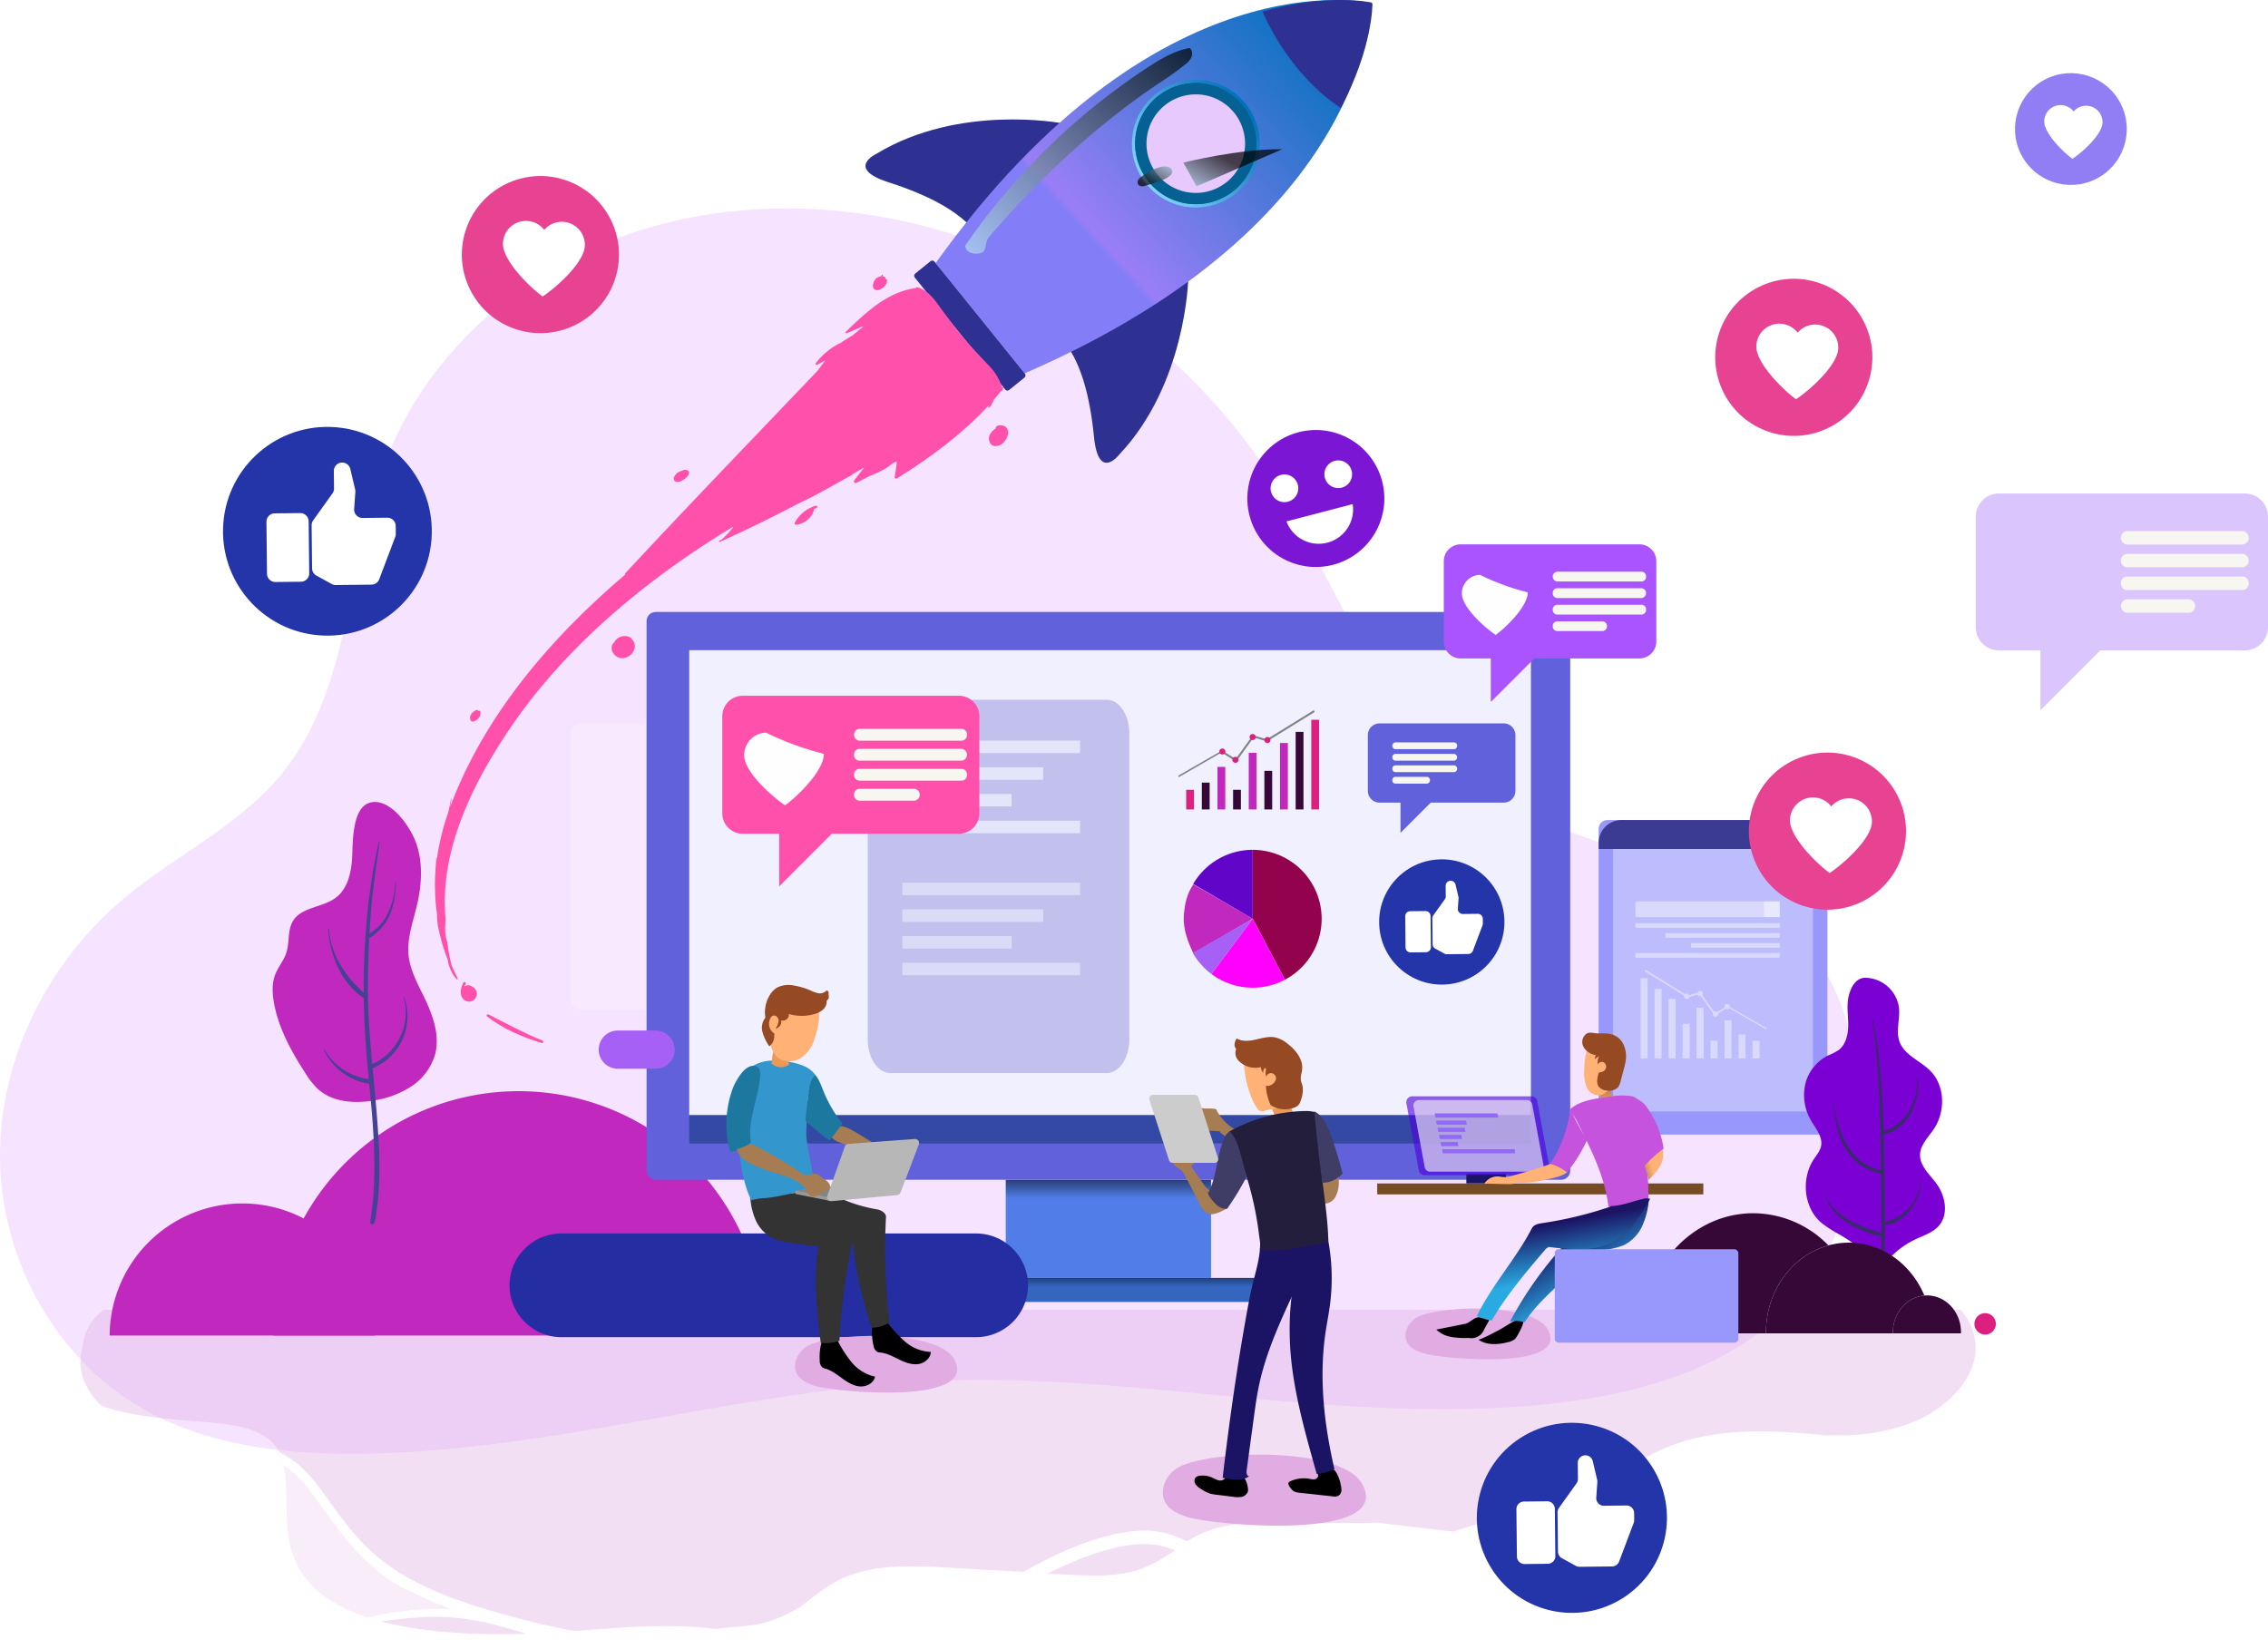 <svg xmlns="http://www.w3.org/2000/svg" xmlns:xlink="http://www.w3.org/1999/xlink" width="880.126" height="640.119" viewBox="0 0 880.126 640.119"><defs><linearGradient id="linear-gradient" x1="-30.92" y1="0.545" x2="-30.931" y2="1.086" gradientUnits="objectBoundingBox"><stop offset="0" stop-color="#efccff"></stop><stop offset="1" stop-color="#89c7ff"></stop></linearGradient><linearGradient id="linear-gradient-2" x1="0.318" y1="0.639" x2="0.88" y2="0.144" gradientUnits="objectBoundingBox"><stop offset="0" stop-color="#837ef7"></stop><stop offset="0.024" stop-color="#9a7ef7"></stop><stop offset="1" stop-color="#0071bc"></stop></linearGradient><linearGradient id="linear-gradient-3" y1="0.5" x2="1" y2="0.5" gradientUnits="objectBoundingBox"><stop offset="0.024" stop-color="#7ed3f7"></stop><stop offset="1" stop-color="#0071bc"></stop></linearGradient><linearGradient id="linear-gradient-4" x1="0.5" y1="0.192" x2="0.5" y2="-0.19" gradientUnits="objectBoundingBox"><stop offset="0.013" stop-color="#507de7"></stop><stop offset="1"></stop></linearGradient><linearGradient id="linear-gradient-5" x1="0.5" y1="0.393" x2="0.5" y2="-0.607" gradientUnits="objectBoundingBox"><stop offset="0.029" stop-color="#3466c0"></stop><stop offset="1"></stop></linearGradient><linearGradient id="linear-gradient-6" x1="-0.077" y1="1.048" x2="0.961" y2="-0.021" gradientUnits="objectBoundingBox"><stop offset="0.024" stop-color="#b9e5fb"></stop><stop offset="1"></stop></linearGradient><linearGradient id="linear-gradient-7" x1="1.169" y1="-0.177" x2="0.163" y2="0.861" xlink:href="#linear-gradient-6"></linearGradient><linearGradient id="linear-gradient-8" x1="-0.255" y1="0.888" x2="0.517" y2="0.391" xlink:href="#linear-gradient-6"></linearGradient><linearGradient id="linear-gradient-9" x1="-463.443" y1="0.158" x2="-463.357" y2="0.976" gradientUnits="objectBoundingBox"><stop offset="0" stop-color="#fd61c9"></stop><stop offset="0.29" stop-color="#fa5fc9"></stop><stop offset="0.459" stop-color="#f259c9"></stop><stop offset="0.595" stop-color="#e44ecb"></stop><stop offset="0.716" stop-color="#d03fcc"></stop><stop offset="0.825" stop-color="#b62cce"></stop><stop offset="0.924" stop-color="#9715d1"></stop><stop offset="0.998" stop-color="#7b00d4"></stop></linearGradient><linearGradient id="linear-gradient-10" x1="-377.468" y1="-1.1" x2="-378.714" y2="1.992" gradientUnits="objectBoundingBox"><stop offset="0.021" stop-color="#fcee21"></stop><stop offset="0.313" stop-color="#fbeb21"></stop><stop offset="0.469" stop-color="#fbe321"></stop><stop offset="0.594" stop-color="#fad621"></stop><stop offset="0.702" stop-color="#f8c221"></stop><stop offset="0.799" stop-color="#f6a922"></stop><stop offset="0.888" stop-color="#f48a23"></stop><stop offset="0.97" stop-color="#f16723"></stop><stop offset="0.996" stop-color="#f15a24"></stop></linearGradient><linearGradient id="linear-gradient-11" x1="-160.422" y1="-0.223" x2="-160.766" y2="0.987" gradientUnits="objectBoundingBox"><stop offset="0" stop-color="#350838"></stop><stop offset="0.021" stop-color="#fcee21"></stop><stop offset="0.313" stop-color="#fbeb21"></stop><stop offset="0.469" stop-color="#fbe321"></stop><stop offset="0.594" stop-color="#fad621"></stop><stop offset="0.702" stop-color="#f8c221"></stop><stop offset="0.799" stop-color="#f6a922"></stop><stop offset="0.888" stop-color="#f48a23"></stop><stop offset="0.97" stop-color="#f16723"></stop><stop offset="0.996" stop-color="#f15a24"></stop><stop offset="1" stop-color="#f15a24"></stop></linearGradient><linearGradient id="linear-gradient-14" x1="0.507" y1="0.938" x2="0.296" y2="0.057" gradientUnits="objectBoundingBox"><stop offset="0" stop-color="#ea9957"></stop><stop offset="0.973" stop-color="#a97c50"></stop></linearGradient><linearGradient id="linear-gradient-15" x1="0.647" y1="0.736" x2="0.384" y2="0.309" gradientUnits="objectBoundingBox"><stop offset="0.003" stop-color="#29abe2"></stop><stop offset="1" stop-color="#1b1464"></stop></linearGradient><linearGradient id="linear-gradient-16" x1="0.54" y1="0.641" x2="0.429" y2="0.206" xlink:href="#linear-gradient-15"></linearGradient><linearGradient id="linear-gradient-17" x1="0.396" y1="0.594" x2="-0.136" y2="0.875" gradientUnits="objectBoundingBox"><stop offset="0" stop-color="#ffb176"></stop><stop offset="1" stop-color="#a67c52"></stop></linearGradient><linearGradient id="linear-gradient-18" x1="0.405" y1="1.018" x2="0.138" y2="1.981" xlink:href="#linear-gradient-17"></linearGradient><linearGradient id="linear-gradient-19" x1="-3511.044" y1="0.667" x2="-3511.092" y2="0.198" xlink:href="#linear-gradient-14"></linearGradient><linearGradient id="linear-gradient-20" x1="-1805.398" y1="0.516" x2="-1804.101" y2="0.487" xlink:href="#linear-gradient-15"></linearGradient><linearGradient id="linear-gradient-21" x1="-953.454" y1="0.538" x2="-952.825" y2="0.472" xlink:href="#linear-gradient-15"></linearGradient><linearGradient id="linear-gradient-22" x1="-1479.081" y1="0.631" x2="-1477.956" y2="0.07" gradientUnits="objectBoundingBox"><stop offset="0" stop-color="#ffb176"></stop><stop offset="0.269" stop-color="#e7a36c"></stop><stop offset="0.307" stop-color="#e4a16b"></stop><stop offset="1" stop-color="#a67c52"></stop></linearGradient><linearGradient id="linear-gradient-23" x1="-1355.857" y1="0.685" x2="-1354.865" y2="-0.074" xlink:href="#linear-gradient-22"></linearGradient><linearGradient id="linear-gradient-24" x1="-4299.708" y1="0.546" x2="-4298.747" y2="0.226" xlink:href="#linear-gradient-22"></linearGradient><linearGradient id="linear-gradient-25" x1="-600.811" y1="74.759" x2="-599.863" y2="74.841" gradientUnits="objectBoundingBox"><stop offset="0.003" stop-color="gray"></stop><stop offset="1" stop-color="#333"></stop></linearGradient><linearGradient id="linear-gradient-26" x1="-769.621" y1="0.461" x2="-768.592" y2="0.539" xlink:href="#linear-gradient-25"></linearGradient><linearGradient id="linear-gradient-27" x1="-1183.17" y1="0.497" x2="-1183.104" y2="0.804" xlink:href="#linear-gradient-17"></linearGradient><linearGradient id="linear-gradient-28" x1="-4607.986" y1="0.644" x2="-4608.199" y2="0.056" xlink:href="#linear-gradient-14"></linearGradient><linearGradient id="linear-gradient-29" x1="-848.95" y1="66.947" x2="-848.864" y2="67.299" xlink:href="#linear-gradient-17"></linearGradient></defs><g id="Group_4658" data-name="Group 4658" transform="translate(13538 21989.753)"><path id="Path_11048" data-name="Path 11048" d="M743.893,389.45c2.033-27.73-1.847-58.224-21.451-77.945-29.811-29.984-74.983-32.1-111.9-52.714-43.455-24.275-61.827-69.546-85.548-113.3C493.9,88.109,436.861,45.454,373.032,31.831c-38.784-8.273-80.246-6.007-116.743,9.514s-67.566,44.809-82.326,81.621c-16.227,40.471-13.424,89.241-40.826,123.16-16.564,20.5-41.613,32-61.809,48.948-29.56,24.811-48.416,62.687-47.884,101.277S44.791,473.225,78.17,492.6c24.764,14.371,54.332,18.017,82.962,17.874,76.432-.385,150.9-25.464,227.279-28.366,54.613-2.072,108.962,7.231,163.541,10.15C632.206,496.544,736.584,489.282,743.893,389.45Z" transform="translate(-13561.434 -21935.959)" opacity="0.55" fill="url(#linear-gradient)"></path><g id="Group_3457" data-name="Group 3457" transform="translate(-13506.793 -21481.387)" opacity="0.38"><path id="Path_11049" data-name="Path 11049" d="M183.712,147.7c-9.021,2.526-18.142,4.437-27.142,6.963a63.149,63.149,0,0,0,30.182-7.746c.264-.147.519-.307.778-.454C186.277,146.916,185.005,147.336,183.712,147.7Z" transform="translate(388.006 -67.306)" fill="#e0ace2"></path><path id="Path_11050" data-name="Path 11050" d="M164.1,150.557c-9.6-3.092-20.179-.424-29.456,2.738a126.23,126.23,0,0,0-17.23,7.443c2.625.108,5.246.229,7.871.333,9.489.368,19.379,1.047,28.522-2.266,4.723-1.713,8.961-4.467,13.212-7.192C166.057,151.232,165.084,150.873,164.1,150.557Z" transform="translate(257.815 -58.253)" fill="#e0ace2"></path><path id="Path_11051" data-name="Path 11051" d="M88.773,156.3c-10.349-1.28-20.828-.264-31.147,1.207,1.617.424,3.231.809,4.822,1.159,15.625,3.438,31.778,3.97,47.685,3.737,1.315-.022,2.634-.056,3.949-.1C105.765,159.717,97.4,157.364,88.773,156.3Z" transform="translate(59.041 -36.552)" fill="#e0ace2"></path><path id="Path_11052" data-name="Path 11052" d="M95.036,189.458c-16.274-8.416-25.2-23.285-36.151-37.755a41.618,41.618,0,0,0-10-9.562,22.087,22.087,0,0,1,.649,3.633c1.211,13.645-1.414,27.428,7.175,39.1,6.124,8.321,15.327,13.156,24.815,16.235a114.393,114.393,0,0,1,32.639-3.157A184.582,184.582,0,0,1,95.036,189.458Z" transform="translate(29.983 -81.672)" fill="#e0ace2" opacity="0.58"></path><path id="Path_11053" data-name="Path 11053" d="M760.316,128.159H39.812l-.1.121a1.616,1.616,0,0,0-.156.108,19.03,19.03,0,0,0-7.984,13.5,8.27,8.27,0,0,1-.251,1.492,19.363,19.363,0,0,0,.934,12.814,28.042,28.042,0,0,0,5.3,8.018,6.259,6.259,0,0,0,2.6,1.708c15.02,4.978,34.654,4.986,47.088,6.656,8.55,1.15,16.936,3.659,20.8,11.05a33.071,33.071,0,0,1,7.59,4.978c6.176,5.393,10.444,12.481,15.379,19.1,5.864,7.871,12.442,15.093,20.378,20.486,16.066,10.916,36.466,16.508,54.773,21.126,5.415,1.367,10.851,2.521,16.3,3.529,15.868-1.181,31.739-2.651,47.577-1.475,1.509.112,4.091.32,7.266.679,6.69-.986,13.71-.817,20.084-2.751a59.585,59.585,0,0,0,12.728-5.908c5.051-3.858,9.943-8,15.638-10.7,8.628-4.065,18.173-4.973,27.484-4.939,9.856.039,19.712.9,29.547,1.41q6.974.357,13.947.679c9.8-5.553,20.071-10.436,30.758-13.437,8.429-2.366,17.7-3.789,26.2-.986a53.747,53.747,0,0,1,6.4,2.612,51.31,51.31,0,0,1,5.778-3.066c10.527-4.662,22.156-4.312,33.318-4.238,11.422.086,22.874.359,34.308.1a5.828,5.828,0,0,1,.727.03c9.834,1.016,19.634,2.482,29.486,3.4q5.981-2.134,12.1-3.819c12.607-3.464,25.832-4.757,37.751-10.66,4.852-2.4,9.588-5.142,14.306-7.776,2.932-2.015,5.895-3.974,8.944-5.774,22.329-13.156,47.183-11.612,71.618-9.324a5.2,5.2,0,0,0,.779.017c3.222-.164,6.517.074,9.7-.164,9.03-.666,18.367-2.573,26.636-6.708,12.585-6.3,26.39-21.018,18.06-37.085A23.694,23.694,0,0,0,760.316,128.159Zm-725,7.426a24.87,24.87,0,0,0-1.609,2.257c.147-.4.3-.787.48-1.176a.579.579,0,0,0,.3-.195c.424-.484.826-.995,1.228-1.492a.377.377,0,0,0,.121,0C35.664,135.187,35.487,135.377,35.318,135.585Zm466.745,73.85c-1.574-.026-3.148-.048-4.718-.073q8.252-.091,16.521.182C509.922,209.508,505.995,209.482,502.063,209.434Z" transform="translate(-30.649 -128.159)" fill="#e0ace2"></path></g><path id="Path_11054" data-name="Path 11054" d="M177.22,20.592s-39.727-7.6-71.787,11.8c0,0-12.274,5.67,4.48,11.08s25.33,10.9,30.918,16.079C140.831,59.55,169.786,26.2,177.22,20.592Z" transform="translate(-13303.22 -21962.52)" fill="#2e3192"></path><path id="Path_11055" data-name="Path 11055" d="M165.224,33.524s-.943,40.437-26.662,67.691c0,0-8.131,10.8-9.886-6.716s-5.319-27.06-9.2-33.616C119.472,60.882,155.445,39.112,165.224,33.524Z" transform="translate(-13242.129 -21914.645)" fill="#2e3192"></path><path id="Path_11056" data-name="Path 11056" d="M275.8,9.488S193.256-9.389,107.392,110.515L141.938,153.3C277.247,94.638,276.187,9.973,276.187,9.973" transform="translate(-13282.292 -21998.158)" fill="url(#linear-gradient-2)"></path><circle id="Ellipse_3415" data-name="Ellipse 3415" cx="24.764" cy="24.764" r="24.764" transform="matrix(0.787, -0.617, 0.617, 0.787, -13108.729, -21938.193)" fill="url(#linear-gradient-3)"></circle><path id="Path_11057" data-name="Path 11057" d="M47.97,201.405a95.143,95.143,0,0,1,190.285,0Z" transform="translate(-13479.856 -21672.801)" fill="#c128bd"></path><path id="Path_11058" data-name="Path 11058" d="M33.274,167.849a51.493,51.493,0,0,1,102.985,0Z" transform="translate(-13528.716 -21639.24)" fill="#c128bd"></path><g id="Group_3458" data-name="Group 3458" transform="translate(-13432.197 -21678.479)"><path id="Path_11059" data-name="Path 11059" d="M103.671,96.586c2.586,7.6,2.089,15.958.247,23.773-1.522,6.478-3.957,12.961-3.27,19.583.592,5.644,3.4,10.773,5.886,15.872,3.434,7.054,6.4,15.011,4.39,22.592a22.312,22.312,0,0,1-9.255,12.395,36.757,36.757,0,0,1-14.7,5.458c-7.452,1.233-15.833.631-21.451-4.416a30.622,30.622,0,0,1-5.043-6.4c-5.4-8.386-10.323-17.342-12.075-27.164-.644-3.62-.835-7.456.489-10.89,1.142-2.988,3.36-5.492,4.342-8.537,1.3-4.013.376-8.7,2.569-12.3,3.343-5.488,11.538-5.155,16.655-9.047,4.338-3.3,5.817-9.147,6.236-14.579.458-5.977-.545-22.588,8.892-22.541C94.87,80.42,101.647,90.635,103.671,96.586Z" transform="translate(-47.898 -80.381)" fill="#c128bd"></path><path id="Path_11060" data-name="Path 11060" d="M52.734,164.768A22.984,22.984,0,0,0,69.9,176.19q-.175-1.771-.342-3.542c-.887-9.294-1.462-18.614-1.609-27.934a.827.827,0,0,1-.177-.069c-8.654-5.691-13-16.754-13.645-26.714-.013-.212.316-.264.329-.052.727,10.284,6.2,18.1,13.485,24.837-.061-7.028.125-14.055.605-21.079a.657.657,0,0,1,.048-.618c.1-1.444.195-2.889.324-4.338a232.88,232.88,0,0,1,4.93-32.691c.035-.143.281-.1.259.052-1.31,9.571-2.772,19.042-3.464,28.69q-.253,3.484-.454,6.972a26.271,26.271,0,0,0,3.395-2.539,18.607,18.607,0,0,0,3.2-4.269,31.233,31.233,0,0,0,3.46-13,.123.123,0,0,1,.247.013c-.45,9.16-2.418,16.659-10.388,21.568-.368,6.868-.58,13.735-.528,20.612.065,9.489.8,18.908,1.661,28.323a21.931,21.931,0,0,0,12.2-26c-.03-.112.138-.151.173-.043a21.87,21.87,0,0,1-12.226,27.653c.887,9.579,1.868,19.15,2.366,28.777.532,10.319.45,20.841-1.57,31.013-.234,1.064-1.916.96-1.73-.164,2.941-17.922,1.349-35.735-.372-53.644A23.056,23.056,0,0,1,52.514,164.88.124.124,0,0,1,52.734,164.768Z" transform="translate(-32.597 -68.667)" fill="#454294"></path></g><path id="Path_11064" data-name="Path 11064" d="M78.041,73.327h52.01a3.71,3.71,0,0,1,3.382,3.966V180.36a3.71,3.71,0,0,1-3.382,3.966H78.041a3.713,3.713,0,0,1-3.386-3.966V77.293A3.713,3.713,0,0,1,78.041,73.327Z" transform="translate(-13391.134 -21782.309)" fill="#fff" opacity="0.2"></path><g id="Group_3465" data-name="Group 3465" transform="translate(-12917.629 -21671.473)"><rect id="Rectangle_687" data-name="Rectangle 687" width="88.789" height="122.098" rx="3.391" transform="translate(88.791 122.098) rotate(180)" fill="#9797fc"></rect><g id="Group_3464" data-name="Group 3464" transform="translate(0 0.002)"><rect id="Rectangle_688" data-name="Rectangle 688" width="77.564" height="106.661" rx="0.737" transform="translate(5.614 6.453)" fill="#f0f0ff" opacity="0.42"></rect><path id="Path_11070" data-name="Path 11070" d="M175.754,82H246.8a8.871,8.871,0,0,1,8.87,8.87v2.361H166.88V90.871A8.872,8.872,0,0,1,175.754,82Z" transform="translate(-166.88 -82.001)" fill="#3b3b93"></path><g id="Group_3461" data-name="Group 3461" transform="translate(14.264 40.008)" opacity="0.42"><rect id="Rectangle_689" data-name="Rectangle 689" width="56.008" height="1.81" fill="#fff"></rect><rect id="Rectangle_690" data-name="Rectangle 690" width="56.008" height="1.81" transform="translate(0 11.618)" fill="#fff"></rect><rect id="Rectangle_691" data-name="Rectangle 691" width="44.383" height="1.811" transform="translate(11.625 3.872)" fill="#fff"></rect><rect id="Rectangle_692" data-name="Rectangle 692" width="34.429" height="1.81" transform="translate(21.578 7.745)" fill="#fff"></rect></g><rect id="Rectangle_693" data-name="Rectangle 693" width="56.008" height="6.1" transform="translate(70.272 37.679) rotate(180)" fill="#fff" opacity="0.42"></rect><rect id="Rectangle_694" data-name="Rectangle 694" width="6.1" height="6.1" transform="translate(70.272 37.679) rotate(180)" fill="#fff" opacity="0.42"></rect><g id="Group_3463" data-name="Group 3463" transform="translate(16.286 58.06)" opacity="0.42"><rect id="Rectangle_695" data-name="Rectangle 695" width="0.531" height="17.594" transform="translate(33.473 14.442) rotate(-60.038)" fill="#fff"></rect><rect id="Rectangle_696" data-name="Rectangle 696" width="2.718" height="6.82" transform="translate(43.443 27.634)" fill="#fff"></rect><rect id="Rectangle_697" data-name="Rectangle 697" width="2.712" height="9.32" transform="translate(38.015 25.134)" fill="#fff"></rect><rect id="Rectangle_698" data-name="Rectangle 698" width="2.714" height="14.774" transform="translate(32.584 19.679)" fill="#fff"></rect><rect id="Rectangle_699" data-name="Rectangle 699" width="2.714" height="6.82" transform="translate(27.154 27.634)" fill="#fff"></rect><rect id="Rectangle_700" data-name="Rectangle 700" width="2.716" height="19.663" transform="translate(21.722 14.791)" fill="#fff"></rect><rect id="Rectangle_701" data-name="Rectangle 701" width="2.714" height="13.409" transform="translate(16.293 21.044)" fill="#fff"></rect><rect id="Rectangle_702" data-name="Rectangle 702" width="2.716" height="23.07" transform="translate(10.861 11.383)" fill="#fff"></rect><rect id="Rectangle_703" data-name="Rectangle 703" width="2.718" height="26.935" transform="translate(5.431 7.519)" fill="#fff"></rect><rect id="Rectangle_704" data-name="Rectangle 704" width="2.718" height="31.138" transform="translate(0 3.315)" fill="#fff"></rect><g id="Group_3462" data-name="Group 3462" transform="translate(1.515)"><path id="Path_11071" data-name="Path 11071" d="M171.351,95.426l16.352,10.1,4.77-1.457,5.994,8.3,4.688-2.967.294.2a1.566,1.566,0,0,0-.3.623l-.017-.009-4.844,3.071-6.085-8.425-4.6,1.4L171,96.006Z" transform="translate(-170.996 -95.426)" fill="#fff"></path></g><path id="Path_11072" data-name="Path 11072" d="M178.173,99.549a1.053,1.053,0,1,0,1.051-1.051A1.047,1.047,0,0,0,178.173,99.549Z" transform="translate(-145.619 -85.212)" fill="#fff"></path><path id="Path_11073" data-name="Path 11073" d="M177.122,100.221a1.055,1.055,0,1,0,1.055-1.055A1.057,1.057,0,0,0,177.122,100.221Z" transform="translate(-149.114 -82.991)" fill="#fff"></path><path id="Path_11074" data-name="Path 11074" d="M175.739,98.389a1.055,1.055,0,1,0,1.055-1.055A1.05,1.05,0,0,0,175.739,98.389Z" transform="translate(-153.712 -89.082)" fill="#fff"></path><path id="Path_11075" data-name="Path 11075" d="M174.552,98.629a1.057,1.057,0,1,0,1.06-1.051A1.059,1.059,0,0,0,174.552,98.629Z" transform="translate(-157.658 -88.271)" fill="#fff"></path></g></g></g><g id="Group_3466" data-name="Group 3466" transform="translate(-13287.09 -21752.227)"><rect id="Rectangle_705" data-name="Rectangle 705" width="79.664" height="38.091" transform="translate(139.386 220.381)" fill="url(#linear-gradient-4)"></rect><rect id="Rectangle_706" data-name="Rectangle 706" width="137.774" height="9.336" transform="translate(110.331 258.471)" fill="url(#linear-gradient-5)"></rect><rect id="Rectangle_707" data-name="Rectangle 707" width="358.436" height="220.381" rx="3.521" fill="#6161db"></rect><rect id="Rectangle_708" data-name="Rectangle 708" width="326.632" height="180.413" transform="translate(16.553 14.829)" fill="#f1f0fe"></rect><rect id="Rectangle_709" data-name="Rectangle 709" width="326.632" height="10.946" transform="translate(16.553 195.343)" fill="#0d3570" opacity="0.52"></rect></g><path id="Path_11085" data-name="Path 11085" d="M139.046,21.429" transform="translate(-13177.05 -21954.857)" fill="none" stroke="#603813" stroke-miterlimit="10" stroke-width="1.5"></path><rect id="Rectangle_710" data-name="Rectangle 710" width="58.048" height="9.829" rx="1.056" transform="translate(-13147.225 -21837.719) rotate(-128.917)" fill="#2e3192"></rect><path id="Path_11086" data-name="Path 11086" d="M179.385,9.829l-.355-.437s-16.6-3.8-42.314,3.512c1.821,4.264,11.366,24.9,30.39,37.418C179.6,26.795,179.385,9.829,179.385,9.829Z" transform="translate(-13184.794 -21998.156)" fill="#2e3192"></path><path id="Path_11087" data-name="Path 11087" d="M163.548,57.632a23.5,23.5,0,1,1,3.52-33.045A23.5,23.5,0,0,1,163.548,57.632Z" transform="translate(-13222.8 -21973.408)" fill="#056093"></path><path id="Path_11088" data-name="Path 11088" d="M163.563,57.645a23.5,23.5,0,1,1,3.52-33.045A23.5,23.5,0,0,1,163.563,57.645Z" transform="translate(-13222.758 -21973.361)" fill="#056093"></path><path id="Path_11089" data-name="Path 11089" d="M158.671,22.191a19.128,19.128,0,1,0,.579,27.043A19.13,19.13,0,0,0,158.671,22.191Z" transform="translate(-13219.397 -21970)" fill="#e7c9fe"></path><path id="Path_11090" data-name="Path 11090" d="M250.268,119.106H89.274a20.183,20.183,0,0,0-20.123,20.123h0a20.183,20.183,0,0,0,20.123,20.123H250.268a20.183,20.183,0,0,0,20.123-20.123h0A20.183,20.183,0,0,0,250.268,119.106Z" transform="translate(-13409.434 -21630.107)" fill="#252da2"></path><path id="Path_11091" data-name="Path 11091" d="M106.647,108.307a7.432,7.432,0,0,1-7.4,7.421H84.573a7.419,7.419,0,0,1,0-14.838H99.247A7.42,7.42,0,0,1,106.647,108.307Z" transform="translate(-13382.819 -21690.668)" fill="#a660f6"></path><g id="Group_3467" data-name="Group 3467" transform="translate(-13369.205 -21883.176)"><path id="Path_11092" data-name="Path 11092" d="M71.012,100.567A3.3,3.3,0,0,0,69.144,98.3l-.121-.065a2.258,2.258,0,0,0-2.733.13,11.2,11.2,0,0,1,.432-1.124.5.5,0,0,0-.9-.432c-.865,1.76-1.557,3.814-.545,5.67a3.057,3.057,0,0,0,5.739-1.907Z" transform="translate(-54.792 178.004)" fill="#ff51ab"></path><path id="Path_11093" data-name="Path 11093" d="M88.8,109.638c-7.3-2.954-14-6.6-21-10.155-.476-.238-.96.45-.528.791,6.011,4.74,13.921,8.152,21.222,10.3C89.03,110.737,89.324,109.85,88.8,109.638Z" transform="translate(-47.047 187.668)" fill="#ff51ab"></path><path id="Path_11094" data-name="Path 11094" d="M89.541,52.5a1.78,1.78,0,0,0,.294-.8.382.382,0,0,0-.017-.242,1.074,1.074,0,0,0-.618-.683,2.221,2.221,0,0,0-2.011.1,2.684,2.684,0,0,0-.562.186,4.376,4.376,0,0,0-2.6,2.279,1.336,1.336,0,0,0,.722,1.855,2.95,2.95,0,0,0,2.461-.536c.082-.048.182-.112.285-.186A4.29,4.29,0,0,0,89.541,52.5Z" transform="translate(8.793 25.209)" fill="#ff51ab"></path><path id="Path_11095" data-name="Path 11095" d="M117.644,53.514c-1.592,1.444-4.351,1.881-5.246-.545-.822-2.214.675-3.949,2.374-5.138.13-1.717,3-1.444,3.966-.6C120.676,48.93,119.18,52.126,117.644,53.514Z" transform="translate(102.787 11.894)" fill="#ff51ab"></path><path id="Path_11096" data-name="Path 11096" d="M86.122,66.7a.73.73,0,0,0-.368-.562,4.582,4.582,0,0,0-6.167,1.349,2.881,2.881,0,0,0-.212.415,2.346,2.346,0,0,0-.765.9c-1.047,2.262.861,4.835,3.135,5.229a5.021,5.021,0,0,0,5.5-3.871A3.551,3.551,0,0,0,86.122,66.7Z" transform="translate(-9.761 74.812)" fill="#ff51ab"></path><path id="Path_11097" data-name="Path 11097" d="M107.161,35.026a.429.429,0,0,0-.32-.3c-.082-.013-.164-.017-.247-.026a.619.619,0,0,0,.022-.251c.056.052.056,0,0-.177a.614.614,0,0,0-.2-.255,1.722,1.722,0,0,0-.67-.281,2.091,2.091,0,0,0-.407-.043,3.317,3.317,0,0,0,.259-.294.22.22,0,1,0-.385-.212,2.258,2.258,0,0,1-.32.532,3.421,3.421,0,0,0-1.06.311,3.219,3.219,0,0,0-1.877,2.539,1.825,1.825,0,0,0,.389,2.2,1.883,1.883,0,0,0,1.92.091,2.326,2.326,0,0,0,.368-.078,3.927,3.927,0,0,0,1.8-1.427A2.421,2.421,0,0,0,107.161,35.026Z" transform="translate(68.184 -33.049)" fill="#ff51ab"></path><path id="Path_11098" data-name="Path 11098" d="M69.6,72.738a.461.461,0,0,0-.727-.19c-.026-.017-.069-.022-.1-.039-.043-.264-.238-.489-.562-.355A3.857,3.857,0,0,0,66,73.966a1.968,1.968,0,0,0-.35.744c-.121.58.026,1.73.735,1.9.822.2,1.92-.584,2.426-1.15A2.949,2.949,0,0,0,69.6,72.738Z" transform="translate(-52.008 96.832)" fill="#ff51ab"></path><path id="Path_11099" data-name="Path 11099" d="M103.2,54.742a8.244,8.244,0,0,0-.917.329c-.545,3.252-3.728,5.774-6.885,6.124-.385.052-.826-.4-.605-.787a13.865,13.865,0,0,1,6.669-6.068.527.527,0,0,1,.2-.091,11.974,11.974,0,0,1,1.241-.437A.488.488,0,0,1,103.2,54.742Z" transform="translate(44.82 35.901)" fill="#ff51ab"></path><path id="Path_11100" data-name="Path 11100" d="M282.51,72.945a21.215,21.215,0,0,0-5.319-8.55c-3.616-3.819-7.2-7.62-10.539-11.677-3.161-3.836-6.068-7.841-8.991-11.841-2.119-2.941-4.312-5.479-7.841-6.669a.58.58,0,0,0-.731.329c-11.089,1.444-19.422,9.5-27.172,16.957-.307.272.056.7.4.549,1.955-.822,3.875-1.717,5.869-2.487a4.246,4.246,0,0,1,.657-.2c-.934.731-2.725,2.227-2.872,2.335-.471.385-.93.77-1.388,1.172-1.587.93-3.161,1.916-4.7,2.941a26.876,26.876,0,0,0-9.592,7.819.434.434,0,0,0,.549.657c1.042-.584,2.1-1.129,3.144-1.7-1.06,1.388-2.119,2.794-3.179,4.182-24.889,26.13-49.994,52.079-74.555,78.538a.293.293,0,0,0,.056.4c-5.064,4.329-10.033,8.788-14.821,13.411-22.125,21.3-41.552,46.5-52.589,75.394-.182.51-.363,1-.545,1.514.221-1.267.428-2.547.649-3.814-.16.437-.311.874-.454,1.315-.272,1.393-.541,2.785-.817,4.182a95.513,95.513,0,0,0-4.64,19.185c0-.493.017-.969.017-1.44a.046.046,0,0,0-.091,0c-.147,1.825-.294,3.78-.385,5.808a70.067,70.067,0,0,0-.108,7.858,67.29,67.29,0,0,0,.748,8.55c-.108,3.365.822,6.816,1.665,10.051a69.938,69.938,0,0,0,2.448,7.421,15.422,15.422,0,0,0,3.049,7.162c.056.073.186.017.147-.074.091.164.164.329.238.476.164.307.64.091.476-.221-.839-1.626-1.591-3.291-2.322-4.952a65.84,65.84,0,0,1-1.73-9.186c-.977-2.513-.908-5.691-.631-8.619-2.629-26.593,10.518-53.013,25.131-74.524,14.414-21.217,32.834-39.45,53.009-55.167a343.051,343.051,0,0,1,33.53-22.934,19.738,19.738,0,0,1-3.27,3.8.835.835,0,0,0-.112.182c-.42.385-.822.753-1.241,1.133-.273.13-.532.26-.8.368-.29.147-.091.6.2.458,10.7-4.826,21.2-10.016,31.571-15.444,6.673-3.049,13.121-7.015,19.591-10.47a4.56,4.56,0,0,1,.363-.4c1.483-.856,2.962-1.7,4.459-2.556-1.3,1.682-2.595,3.343-3.871,5.043a.649.649,0,0,0,.8.951c1.682-.843,3.347-1.739,5.008-2.612a41.723,41.723,0,0,0,7.127-3.473c.437-.277,1.332-1.06,2.154-1.609.2-.108.4-.238.605-.346a1.022,1.022,0,0,1,.748-.147c.221.074-.675,5.428-.748,5.921a.544.544,0,0,0,.856.51c12.7-7.858,25.585-17.36,35.852-28.6-.2.385-.385.787-.6,1.168a2.729,2.729,0,0,1,.528-.052c.221-.221.458-.424.7-.64.4-.8.787-1.609,1.15-2.448.93-1.081,1.864-2.175,2.759-3.291a.713.713,0,0,0,.657-.8c.039-.056.073-.091.108-.147A.393.393,0,0,0,282.51,72.945Z" transform="translate(-62.463 -29.299)" fill="#ff51ab"></path></g><g id="Group_3468" data-name="Group 3468" transform="translate(-13067.066 -21876.961)"><path id="Path_11101" data-name="Path 11101" d="M132.326,34.486" transform="translate(-132.326 -34.486)" fill="none" stroke="#603813" stroke-miterlimit="10" stroke-width="1"></path></g><path id="Path_11102" data-name="Path 11102" d="M110.036,89.445a257.611,257.611,0,0,1,70.705-69.114c5.056-3.317,10.388-6.513,16.335-7.616,1.073.558,1.237,2.24.839,3.382a6.912,6.912,0,0,1-2.232,2.8,119.65,119.65,0,0,1-11.041,7.875c-24.119,16.322-46.53,37.167-65.395,59.357-1.708,2.011-.636,5.458-3.179,6.171S110.2,92.083,110.036,89.445Z" transform="translate(-13273.501 -21983.83)" opacity="0.71" fill="url(#linear-gradient-6)" style="mix-blend-mode: screen;isolation: isolate"></path><path id="Path_11103" data-name="Path 11103" d="M127.4,27.01a4.659,4.659,0,0,0-1.626,1.522,1.77,1.77,0,0,0,.164,2.085,2.635,2.635,0,0,0,2.5.212,62.4,62.4,0,0,0,6.029-1.955,11.4,11.4,0,0,0,3.646-1.985,2.392,2.392,0,0,0,.848-1.328,2,2,0,0,0-1.527-2.028C134.238,22.6,129.926,25.362,127.4,27.01Z" transform="translate(-13222.037 -21948.49)" opacity="0.71" fill="url(#linear-gradient-7)" style="mix-blend-mode: screen;isolation: isolate"></path><path id="Path_11104" data-name="Path 11104" d="M129.611,27s21.745-5.419,38.438-5.2L134.766,36.186Z" transform="translate(-13208.419 -21953.641)" opacity="0.71" fill="url(#linear-gradient-8)" style="mix-blend-mode: screen;isolation: isolate"></path><path id="Path_11105" data-name="Path 11105" d="M205.035,150.15c-8.39-14.674-61.546-13.1-72.185-5.67-4.139,2.893-6.587,8.81-4.044,13.173,1.717,2.945,5.116,4.407,8.347,5.505C146.382,166.3,218.074,172.958,205.035,150.15Z" transform="translate(-13214.534 -21564.125)" fill="#e0ace2"></path><path id="Path_11106" data-name="Path 11106" d="M156.453,137.236c-6.7-11.716-49.134-10.462-57.627-4.528-3.3,2.309-5.259,7.036-3.226,10.518,1.371,2.353,4.087,3.52,6.66,4.4C109.633,150.133,166.863,155.443,156.453,137.236Z" transform="translate(-13324.251 -21599.553)" fill="#e0ace2"></path><path id="Path_11107" data-name="Path 11107" d="M204.726,133.843c-5.994-10.483-43.953-9.363-51.551-4.052-2.958,2.067-4.705,6.293-2.889,9.406,1.224,2.106,3.654,3.148,5.96,3.936C162.841,145.377,214.038,150.13,204.726,133.843Z" transform="translate(-13142.137 -21607.711)" fill="#e0ace2"></path><g id="Group_3471" data-name="Group 3471" transform="translate(-13201.264 -21718.16)"><path id="Path_11109" data-name="Path 11109" d="M194.058,71.2H110.049c-4.835,0-8.753,5.847-8.753,13.056V203.037c0,7.209,3.918,13.056,8.753,13.056h84.008c4.835,0,8.753-5.847,8.753-13.056V84.261C202.811,77.052,198.893,71.2,194.058,71.2Z" transform="translate(-101.296 -71.205)" fill="#6969d1" opacity="0.34"></path><g id="Group_3469" data-name="Group 3469" transform="translate(13.428 15.869)" opacity="0.74"><rect id="Rectangle_711" data-name="Rectangle 711" width="68.976" height="4.844" fill="#f0f0ff"></rect><rect id="Rectangle_712" data-name="Rectangle 712" width="68.976" height="4.844" transform="translate(0 31.085)" fill="#f0f0ff"></rect><rect id="Rectangle_713" data-name="Rectangle 713" width="54.659" height="4.844" transform="translate(0 10.362)" fill="#f0f0ff"></rect><rect id="Rectangle_714" data-name="Rectangle 714" width="42.401" height="4.844" transform="translate(0 20.723)" fill="#f0f0ff"></rect></g><g id="Group_3470" data-name="Group 3470" transform="translate(13.428 71.006)" opacity="0.54"><rect id="Rectangle_715" data-name="Rectangle 715" width="68.976" height="4.844" fill="#f0f0ff"></rect><rect id="Rectangle_716" data-name="Rectangle 716" width="68.976" height="4.844" transform="translate(0 31.085)" fill="#f0f0ff"></rect><rect id="Rectangle_717" data-name="Rectangle 717" width="54.659" height="4.844" transform="translate(0 10.362)" fill="#f0f0ff"></rect><rect id="Rectangle_718" data-name="Rectangle 718" width="42.401" height="4.844" transform="translate(0 20.723)" fill="#f0f0ff"></rect></g></g><g id="Group_3472" data-name="Group 3472" transform="translate(-12837.925 -21610.258)"><path id="Path_11110" data-name="Path 11110" d="M209.111,96.155a13.454,13.454,0,0,1,13.043,11.582c.484,4.45-1.315,9.138.251,13.329,1.95,5.211,8.1,7.318,11.988,11.3,5.678,5.8,5.821,15.712,1.315,22.463-2.132,3.192-5.263,6.133-5.371,9.969-.125,4.372,3.689,7.659,6.3,11.171,3.533,4.757,4.913,11.923,1.042,16.408-2.318,2.686-5.912,3.788-9.117,5.3A33.382,33.382,0,0,0,215.386,208.9a69.17,69.17,0,0,0-16.6-13.247,45.863,45.863,0,0,1-6.937-4.55c-6.76-5.942-7.685-17.1-2.694-24.595,1.055-1.587,2.361-3.1,2.755-4.956.752-3.546-1.976-6.747-3.806-9.873a19.3,19.3,0,0,1-1.877-15.772,17.015,17.015,0,0,1,8.476-9.61,25.529,25.529,0,0,0,3.91-1.985c2.98-2.175,3.853-6.241,3.845-9.93s-.675-7.43.164-11.02S205.422,96.194,209.111,96.155Z" transform="translate(-185.31 -96.155)" fill="url(#linear-gradient-9)"></path><path id="Path_11111" data-name="Path 11111" d="M187.338,167.846c1.777,4.342,5.172,7.369,9.143,9.713a43.266,43.266,0,0,0,6.6,3.088c1.972.753,4.208,1.2,6.107,2.149q.02-7.843-.078-15.682-.039-3.743-.078-7.49a20.306,20.306,0,0,1-13.251-8.97c-3.667-5.445-4.649-11.772-5.069-18.186-.009-.108.182-.125.19-.017,1.085,10.907,6.241,23.548,18.116,25.884-.121-11.413-.3-22.822-.943-34.213-.458-8.074-1.2-16.045-2.392-24.041a.131.131,0,0,1,.259-.039c2.837,14.172,3.758,28.587,4.139,43.005,8.429-2.119,13.8-12.2,12.87-20.534a.136.136,0,0,1,.268-.043c1.393,8.706-3.814,20.162-13.1,21.879.087,3.581.143,7.166.19,10.747.1,7.8.2,15.612.212,23.414,1.354-.74,2.962-.995,4.355-1.734a19.535,19.535,0,0,0,3.957-2.807,17.071,17.071,0,0,0,5.518-10.5.111.111,0,0,1,.221.013A18.588,18.588,0,0,1,220.167,174c-2.063,2.4-6.176,5.748-9.588,5.4l-.056-.017c.009,10.384-.147,20.767-.7,31.138-.043.826-1.328.813-1.284-.013.445-8.822.618-17.654.653-26.485a29.127,29.127,0,0,1-6.92-2.232,35.238,35.238,0,0,1-7.214-3.715,21.09,21.09,0,0,1-7.893-10.142C187.122,167.816,187.29,167.725,187.338,167.846Z" transform="translate(-179.175 -83.586)" fill="#362c67"></path></g><g id="Group_3473" data-name="Group 3473" transform="translate(-12920.31 -21518.857)"><path id="Path_11112" data-name="Path 11112" d="M187.927,122.547c-11.945,0-21.667,10.488-21.667,23.393v.493h20.015v-.493c0-.164.009-.324.009-.489a48.859,48.859,0,0,1,5.211-21.589c.147-.3.311-.6.48-.9A20.531,20.531,0,0,0,187.927,122.547Z" transform="translate(-166.26 -99.807)" fill="url(#linear-gradient-10)"></path><path id="Path_11113" data-name="Path 11113" d="M206.5,124.663c-.346,0-.67.026-1,.056a9.007,9.007,0,0,0-1.012.13,12.581,12.581,0,0,0-5.683,2.508,14.546,14.546,0,0,0-5.484,11.058c-.013.164-.03.324-.03.489v.493H219.7V138.9C219.7,131.051,213.767,124.663,206.5,124.663Z" transform="translate(-76.408 -92.772)" fill="url(#linear-gradient-11)"></path><path id="Path_11115" data-name="Path 11115" d="M213.569,117.289c-15.8,0-29.6,9.328-36.981,23.15-.169.307-.333.6-.48.9a48.858,48.858,0,0,0-5.211,21.589c0,.164-.009.324-.009.489v.493H218.5v-.493c0-.164.009-.324.009-.489.208-15.561,9.93-28.673,23.151-32.842.35-.108.7-.225,1.06-.324A40.889,40.889,0,0,0,213.569,117.289Z" transform="translate(-150.873 -117.289)" fill="url(#linear-gradient-11)"></path><path id="Path_11116" data-name="Path 11116" d="M214.04,119.928a30.218,30.218,0,0,0-7.923,1.064c-.355.1-.709.216-1.06.324-13.221,4.169-22.943,17.282-23.15,32.842,0,.164-.009.324-.009.489v.493h49.246v-.493c0-.164.017-.324.03-.489a14.546,14.546,0,0,1,5.484-11.058,12.581,12.581,0,0,1,5.683-2.508,9.008,9.008,0,0,1,1.012-.13C238.319,128.374,227.074,119.928,214.04,119.928Z" transform="translate(-114.267 -108.515)" fill="url(#linear-gradient-11)"></path><circle id="Ellipse_3417" data-name="Ellipse 3417" cx="4.168" cy="4.168" r="4.168" transform="translate(148.498 38.76)" fill="#dc2080"></circle></g><g id="Group_3474" data-name="Group 3474" transform="translate(-13078.646 -21659.91)"><path id="Path_11117" data-name="Path 11117" d="M135.838,84.674a26.76,26.76,0,0,1,12.49,50.427l-12.49-23.665Z" transform="translate(-109.069 -84.674)" fill="#93034d"></path><path id="Path_11118" data-name="Path 11118" d="M130.5,97.942a26.74,26.74,0,0,1,23.1-13.268v26.762Z" transform="translate(-126.83 -84.674)" fill="#6106c9"></path><path id="Path_11119" data-name="Path 11119" d="M133.386,115.059c-1.976-4.026-3.985-9.371-3.691-14.172.3-4.913,1.136-8.726,3.691-12.536l23.142,13.306Z" transform="translate(-129.666 -74.943)" fill="#c128bd"></path><path id="Path_11120" data-name="Path 11120" d="M160.643,114.527a26.746,26.746,0,0,1-28.509-2.24l16.019-21.425Z" transform="translate(-121.384 -64.1)" fill="#f0f"></path><path id="Path_11121" data-name="Path 11121" d="M130.46,104.083l23.258-13.221L137.7,112.287A26.876,26.876,0,0,1,130.46,104.083Z" transform="translate(-126.95 -64.1)" fill="#a660f6"></path></g><g id="Group_3476" data-name="Group 3476" transform="translate(-13080.839 -21714.09)"><rect id="Rectangle_719" data-name="Rectangle 719" width="19.662" height="0.593" transform="matrix(0.866, -0.499, 0.499, 0.866, 0, 25.449)" fill="#808285"></rect><rect id="Rectangle_720" data-name="Rectangle 720" width="3.038" height="7.622" transform="translate(3.151 30.885)" fill="#dc2080"></rect><rect id="Rectangle_721" data-name="Rectangle 721" width="3.031" height="10.415" transform="translate(9.224 28.091)" fill="#350838"></rect><rect id="Rectangle_722" data-name="Rectangle 722" width="3.033" height="16.511" transform="translate(15.291 21.996)" fill="#c128bd"></rect><rect id="Rectangle_723" data-name="Rectangle 723" width="3.033" height="7.622" transform="translate(21.359 30.885)" fill="#350838"></rect><rect id="Rectangle_724" data-name="Rectangle 724" width="3.035" height="21.974" transform="translate(27.428 16.533)" fill="#c128bd"></rect><rect id="Rectangle_725" data-name="Rectangle 725" width="3.033" height="14.985" transform="translate(33.497 23.521)" fill="#350838"></rect><rect id="Rectangle_726" data-name="Rectangle 726" width="3.036" height="25.782" transform="translate(39.566 12.724)" fill="#c128bd"></rect><rect id="Rectangle_727" data-name="Rectangle 727" width="3.038" height="30.101" transform="translate(45.632 8.406)" fill="#350838"></rect><rect id="Rectangle_728" data-name="Rectangle 728" width="3.038" height="34.799" transform="translate(51.701 3.708)" fill="#dc2080"></rect><g id="Group_3475" data-name="Group 3475" transform="translate(16.774)"><path id="Path_11122" data-name="Path 11122" d="M168.9,72.146,150.622,83.434l-5.332-1.626-6.7,9.272-5.237-3.317L133.02,88a1.609,1.609,0,0,1,.337.7l.017-.013,5.415,3.43,6.8-9.415,5.138,1.566,18.566-11.465Z" transform="translate(-133.02 -72.146)" fill="#808285"></path></g><path id="Path_11123" data-name="Path 11123" d="M135.195,76.76a1.176,1.176,0,1,1-1.176-1.181A1.176,1.176,0,0,1,135.195,76.76Z" transform="translate(-116.838 -60.732)" fill="#dc2080"></path><path id="Path_11124" data-name="Path 11124" d="M136.373,77.507a1.178,1.178,0,1,1-1.181-1.181A1.179,1.179,0,0,1,136.373,77.507Z" transform="translate(-112.935 -58.249)" fill="#dc2080"></path><path id="Path_11125" data-name="Path 11125" d="M137.922,75.459a1.181,1.181,0,1,1-1.181-1.181A1.179,1.179,0,0,1,137.922,75.459Z" transform="translate(-107.798 -65.058)" fill="#dc2080"></path><path id="Path_11126" data-name="Path 11126" d="M139.244,75.732a1.179,1.179,0,1,1-1.176-1.181A1.179,1.179,0,0,1,139.244,75.732Z" transform="translate(-103.39 -64.15)" fill="#dc2080"></path></g><g id="Group_3479" data-name="Group 3479" transform="translate(-13003.558 -21588.938)"><rect id="Rectangle_729" data-name="Rectangle 729" width="126.553" height="4.248" transform="translate(0 58.516)" fill="#754c24"></rect><rect id="Rectangle_730" data-name="Rectangle 730" width="15.347" height="3.638" transform="translate(34.596 54.862)" fill="#1b1464"></rect><path id="Path_11127" data-name="Path 11127" d="M202.993,137.411H156.722a2.287,2.287,0,0,1-2.253-1.877L149.66,109.5a2.291,2.291,0,0,1,2.253-2.707h46.271a2.287,2.287,0,0,1,2.253,1.873l4.809,26.035A2.293,2.293,0,0,1,202.993,137.411Z" transform="translate(-138.333 -82.095)" fill="#4e00df" opacity="0.62"></path><path id="Path_11128" data-name="Path 11128" d="M198.7,134.923h-42a2.081,2.081,0,0,1-2.046-1.7l-4.364-23.626a2.08,2.08,0,0,1,2.046-2.461h42a2.081,2.081,0,0,1,2.046,1.7l4.364,23.626A2.08,2.08,0,0,1,198.7,134.923Z" transform="translate(-136.216 -80.978)" fill="#f2f2f2" opacity="0.62"></path><g id="Group_3477" data-name="Group 3477" transform="translate(22.243 31.348)"><path id="Path_11129" data-name="Path 11129" d="M152.154,108.333l.329,1.587h24.4l-.33-1.587Z" transform="translate(-152.154 -108.333)" fill="#9269f7"></path><path id="Path_11130" data-name="Path 11130" d="M152.287,108.975l.329,1.587h11.663l-.33-1.587Z" transform="translate(-151.711 -106.198)" fill="#9269f7"></path><path id="Path_11131" data-name="Path 11131" d="M152.421,109.617l.33,1.587H163.3l-.329-1.587Z" transform="translate(-151.268 -104.064)" fill="#9269f7"></path><path id="Path_11132" data-name="Path 11132" d="M152.554,110.259l.33,1.587h8.647l-.329-1.587Z" transform="translate(-150.825 -101.929)" fill="#9269f7"></path><path id="Path_11133" data-name="Path 11133" d="M152.687,110.9l.33,1.587h6.664l-.33-1.587Z" transform="translate(-150.382 -99.794)" fill="#9269f7"></path><path id="Path_11134" data-name="Path 11134" d="M152.82,111.543l.329,1.587h28.164l-.33-1.587Z" transform="translate(-149.938 -97.66)" fill="#9269f7"></path></g><g id="Group_3478" data-name="Group 3478" transform="translate(22.926)"><path id="Path_11135" data-name="Path 11135" d="M156.082,134.853c3.283,2.322,7.746,2.007,11.634.986a6.041,6.041,0,0,0,2.547-1.159c.848-.757,3.853-6.258,3.239-7.356-.714-1.267-2.426-.1-3.482.407-2.076,1-3.931,2.4-5.968,3.464C163.175,131.648,156.623,135.168,156.082,134.853Z" transform="translate(-139.778 -15.746)"></path><path id="Path_11136" data-name="Path 11136" d="M163.427,129.171l-11.115,2.214a11.3,11.3,0,0,0,5.972,2.893,33.783,33.783,0,0,0,6.712.355,5.217,5.217,0,0,0,5.864-3.278c.67-1.2,1.375-2.4,1.985-3.637-1.384-.433-3.148-1.358-4.666-1.012C166.411,127.108,165.33,128.8,163.427,129.171Z" transform="translate(-152.312 -16.15)"></path><path id="Path_11137" data-name="Path 11137" d="M166.989,109.039c.052.471.108.943.16,1.414a7.647,7.647,0,0,0,5.246-.428,5.827,5.827,0,0,1-1.263-4,13.355,13.355,0,0,0-3.633,1.855,1.169,1.169,0,0,0-.432.463,1.192,1.192,0,0,0-.056.48c0,.631.009,1.263.013,1.9" transform="translate(-103.515 -84.675)" fill="url(#linear-gradient-14)"></path><path id="Path_11138" data-name="Path 11138" d="M212.845,116.072a30.686,30.686,0,0,1-2.552,10.189,15.379,15.379,0,0,1-7.162,7.469,24.313,24.313,0,0,1-6.323,1.613q-3.451.564-6.907,1.12a3.473,3.473,0,0,0-1.336.415,3.56,3.56,0,0,0-.891,1.008c-6.535,9.545-16.88,16.058-23.077,25.823a9.618,9.618,0,0,0-5.683-.247,145.7,145.7,0,0,1,18.19-26.593,26.546,26.546,0,0,1,3.365-3.464,24.382,24.382,0,0,1,5.138-3.019c4.528-2.115,9.268-3.78,13.666-6.15,2.521-1.358,4.917-2.945,7.309-4.524C208.585,118.39,210.842,117.4,212.845,116.072Z" transform="translate(-130.359 -51.254)" fill="url(#linear-gradient-15)"></path><path id="Path_11139" data-name="Path 11139" d="M165.593,115.137a13.51,13.51,0,0,0,.917,6.037,5.3,5.3,0,0,0,4.8,3.257c2.171-.138,3.806-1.981,5.043-3.771a35.788,35.788,0,0,0,3.014-5.22,14.432,14.432,0,0,0,1.6-7.711c-.666-5.328-6.219-7.815-10.933-5.436C165.965,104.342,165.662,111.249,165.593,115.137Z" transform="translate(-108.178 -100.076)" fill="#ffb176"></path><path id="Path_11140" data-name="Path 11140" d="M189.208,107.814c3.33,12.7,5.648,26.1,5.423,39.23-.009.48-1.107.593-1.578.683q-5.715,1.1-11.43,2.223c-.463.091-.9.19-1.328.29a1,1,0,0,1-1.224-.869c-1.323-10.937-6.353-21.087-11.3-30.961a25.615,25.615,0,0,0-3.209-5.285,1.013,1.013,0,0,1,.156-1.436c2.859-2.34,6.937-3.317,10.583-3.875,4.537-.692,8.671-1.6,13.113-.748A1.022,1.022,0,0,1,189.208,107.814Z" transform="translate(-112.34 -82.347)" fill="#c553dd"></path><path id="Path_11141" data-name="Path 11141" d="M170.458,107.95a49.32,49.32,0,0,1-7.56,20.867c-.134.208-.264.333-.407.536a13.872,13.872,0,0,0,6.69,3.105,56.818,56.818,0,0,0,7.849-12.654,67.985,67.985,0,0,1-5.211-9.091C171.349,109.732,170.93,108.932,170.458,107.95Z" transform="translate(-118.466 -78.258)" fill="#c553dd"></path><path id="Path_11142" data-name="Path 11142" d="M170.108,106.968c-.009.112-.2-.035-.117-.112s.216-.013.311.048l1.912,1.211a12.273,12.273,0,0,1,1.73,1.246,10.548,10.548,0,0,1,1.453,1.708,36.342,36.342,0,0,1,6.422,15.906,19.089,19.089,0,0,1-7.3,6.435,60.126,60.126,0,0,0-1.211-10.816A120.431,120.431,0,0,0,170.108,106.968Z" transform="translate(-93.603 -82.008)" fill="#c553dd"></path><path id="Path_11143" data-name="Path 11143" d="M223.169,116.18c-3.542,6.2-7.4,12.659-13.588,16.218a27.38,27.38,0,0,1-12.529,3.265,81.263,81.263,0,0,1-13.03-.839,2.9,2.9,0,0,0-1.583,1.085c-7.456,8.762-14.951,17.58-20.763,27.505a29.232,29.232,0,0,1-5.722-1.777c5.817-12.031,15.171-22.143,21.321-34.01.8-1.553,2.6-1.842,4.333-2.1a150.394,150.394,0,0,0,25.992-6.288c.394-.134.29-.277.709-.294,4.1-.186,7.975-1.825,11.98-2.729A4.533,4.533,0,0,1,223.169,116.18Z" transform="translate(-140.203 -51.657)" fill="url(#linear-gradient-16)"></path><path id="Path_11144" data-name="Path 11144" d="M177.97,111.546a8.687,8.687,0,0,1,.043,3.776c-.688,3.27-3.166,5.821-5.536,8.182a30.765,30.765,0,0,0-1.388-5.008,1.041,1.041,0,0,1-.048-.584,1.008,1.008,0,0,1,.246-.359A60.352,60.352,0,0,1,177.97,111.546Z" transform="translate(-90.126 -66.302)" fill="url(#linear-gradient-17)"></path><path id="Path_11145" data-name="Path 11145" d="M170.263,111.28q.876-.558,1.752-1.12a4.782,4.782,0,0,0-.532,3.339,1.625,1.625,0,0,1,2.171-.943,1.936,1.936,0,0,1,.943,2.279,2.4,2.4,0,0,1-1.989,1.583,1.26,1.26,0,0,0-.67.186,1.025,1.025,0,0,0-.277.549c-.441,1.674-.835,3.628.229,4.991a4.6,4.6,0,0,0,3.568,1.427,4.753,4.753,0,0,0,3.732-1.2,5.925,5.925,0,0,0,1.142-2.565q.616-2.322,1.228-4.653a28.941,28.941,0,0,0,.692-3.075,10.925,10.925,0,0,0-.878-6.513,7.349,7.349,0,0,0-5.069-3.979c-2.171-.389-4.39-.022-6.574-.394-1.514-.255-2.66-.156-3.59,1.246-2.309,3.477,1.289,6.98,4.666,7.365A2.23,2.23,0,0,0,170.263,111.28Z" transform="translate(-108.765 -101.084)" fill="#964a24"></path><path id="Path_11146" data-name="Path 11146" d="M182.243,112.864c-4.714,1.777-9.571,3.14-14.423,4.5a11.828,11.828,0,0,1-3.451.614c-.9-.022-1.782-.247-2.681-.264a5.906,5.906,0,0,0-5.06,2.807c3.365.026,6.478.156,9.843.177a4.818,4.818,0,0,0,.934-.052,7.381,7.381,0,0,0,.843-.229,4.255,4.255,0,0,1,1.323-.26c4.433.277,8.775-.7,12.974-1.652,1.959-.445,4.64-1.051,6.137-2.387A18.1,18.1,0,0,0,182.243,112.864Z" transform="translate(-137.966 -61.92)" fill="url(#linear-gradient-18)"></path></g></g><rect id="Rectangle_731" data-name="Rectangle 731" width="71.249" height="36.259" rx="1.498" transform="translate(-12934.657 -21504.893)" fill="#9797fc"></rect><g id="Group_3480" data-name="Group 3480" transform="translate(-13092.043 -21587.266)"><path id="Path_11149" data-name="Path 11149" d="M146.268,111.961a.492.492,0,0,1,.052.26.547.547,0,0,1-.156.255,11.633,11.633,0,0,1-3.192,2.418,1.3,1.3,0,0,1-.662.19c-.355-.03-1.959-.074-2.184-.355-1.137-1.406-1.6-4.191-2.729-5.6,1.22-.592,5.332-2.1,6.587-1.959C145.113,107.3,145.857,110.862,146.268,111.961Z" transform="translate(-90.486 -82.544)" fill="url(#linear-gradient-19)"></path><path id="Path_11150" data-name="Path 11150" d="M151.291,147.5a3.254,3.254,0,0,1-2.448,1.946,9.665,9.665,0,0,1-3.252-.035l-6.465-.8a15.7,15.7,0,0,1-2.5-.454,14.431,14.431,0,0,1-3.611-1.855,6.188,6.188,0,0,1-2.028-1.825,2.177,2.177,0,0,1,.091-2.556,2.786,2.786,0,0,1,1.8-.692,8.994,8.994,0,0,1,4.411.653,20.129,20.129,0,0,0,2.4,1.073,2.6,2.6,0,0,0,2.482-.394c.679-.631,1.021-1.864,1.946-1.829a2.02,2.02,0,0,1,.865.329c1.479.791,3.667.151,4.831,1.042C150.819,142.865,151.68,146.359,151.291,147.5Z" transform="translate(-113.028 29.049)"></path><path id="Path_11151" data-name="Path 11151" d="M159.323,146.219a6.169,6.169,0,0,1,.324,2.452,2.537,2.537,0,0,1-1.284,2.007,3.89,3.89,0,0,1-2.115.169q-6.312-.694-12.624-1.38a5.887,5.887,0,0,1-2.556-.679,5.955,5.955,0,0,1-1.834-2.3,1.349,1.349,0,0,1-.2-.545c-.022-.489.476-.822.921-1.021a12.5,12.5,0,0,1,7.261-.9,6.544,6.544,0,0,0,1.912.2,1.647,1.647,0,0,0,1.449-1.094c.151-.6-.186-1.207-.255-1.825a.616.616,0,0,1,.121-.5.691.691,0,0,1,.471-.147c1.626-.1,4.736-.887,6.011.017C157.857,141.341,159.323,145.09,159.323,146.219Z" transform="translate(-85.057 27.455)"></path><path id="Path_11152" data-name="Path 11152" d="M154.069,119.692a79.466,79.466,0,0,1,.692,25.4c-.463,3.438-1.146,6.846-1.661,10.276-2.642,17.7-.6,35.826,3.434,53.264-2.772,1.12-3.9,1.648-6.881,1.86-4.865-17.342-10.055-35.3-10.457-53.013a108.1,108.1,0,0,1,.428-13.389c.752-7.408,2.556-14.765,2.167-22.2C145.9,121.015,149.96,120.561,154.069,119.692Z" transform="translate(-84.638 -40.89)" fill="url(#linear-gradient-20)"></path><path id="Path_11153" data-name="Path 11153" d="M165.954,120.244c.424,6.5-2.439,12.715-5.207,18.618-5.471,11.677-10.859,23.535-13.51,36.155-.869,4.117-1.436,8.295-2,12.464q-1.388,10.2-2.776,20.4c-.125.934.009,2.236.947,2.34a7.849,7.849,0,0,1-5.008,1.323,23.605,23.605,0,0,1-5.255-.761c2.53-21.637,5.7-43.914,9.618-65.338.541-2.967,1.094-5.929,1.795-8.866,1.3-5.471,3.105-10.911,3.135-16.538C153.819,120.119,159.83,120.166,165.954,120.244Z" transform="translate(-104.636 -39.717)" fill="url(#linear-gradient-21)"></path><path id="Path_11154" data-name="Path 11154" d="M149.542,131.229a16.827,16.827,0,0,1-3.927,1.8,5.5,5.5,0,0,1-2.3.307c-2.119-.281-3.369-2.448-4.316-4.364q-2.828-5.722-5.916-11.318a5.23,5.23,0,0,0-.826-1.2,9.177,9.177,0,0,0-1.544-1,5.367,5.367,0,0,1-2.089-2.56,51.342,51.342,0,0,1,8.931-.229,3.828,3.828,0,0,1-1.747,1.924c1.6,2.271,3.187,4.753,4.839,6.985a9.6,9.6,0,0,0,2.733,2.772A5.611,5.611,0,0,0,146,129.456a11.446,11.446,0,0,0,1.5.74l2.275.99C149.723,131.346,149.589,131.073,149.542,131.229Z" transform="translate(-119.647 -64.567)" fill="url(#linear-gradient-22)"></path><path id="Path_11155" data-name="Path 11155" d="M153.383,119.728a22.592,22.592,0,0,0-3.979-1.79,18.4,18.4,0,0,1-9.342-8.836c-2.046-.683-4.537.13-6.491-.783a10.518,10.518,0,0,0-2.111-.515c-.943-.19-1.367-.381-1.051.229a10.087,10.087,0,0,0,.8.99c.757.986,1.717,1.163,2.776,1.816a8.961,8.961,0,0,0,2.167,5.834,3.277,3.277,0,0,0,2.353.787c.956.1,1.929.048,2.876.221.212.039.433.346.225.389a45.2,45.2,0,0,0,6.388,4.316C149.24,120.558,151.661,121.121,153.383,119.728Z" transform="translate(-114.065 -81.03)" fill="url(#linear-gradient-23)"></path><path id="Path_11156" data-name="Path 11156" d="M149.164,116.166a11.534,11.534,0,0,1-1.345,5.921,4.975,4.975,0,0,1-5.177,2.482q-.376-3.918-.748-7.845a1.137,1.137,0,0,1,.134-.822,1.177,1.177,0,0,1,.865-.3c2.154-.156,4.212-1.514,6.18-1.648A11.427,11.427,0,0,1,149.164,116.166Z" transform="translate(-75.59 -59.961)" fill="url(#linear-gradient-24)"></path><path id="Path_11157" data-name="Path 11157" d="M153.937,112.652a15.214,15.214,0,0,1-1.566,12.191c-1.211,2.037-3.261,4.048-6,4.156-2.919.117-4.619,1.929-6.132-.143-3.127-4.277-5.354-13.2-5.164-18.2.1-2.651.8-5.462,3.062-7.33C145.2,97.485,152.523,107.968,153.937,112.652Z" transform="translate(-98.241 -101.036)" fill="#ffb176"></path><path id="Path_11158" data-name="Path 11158" d="M133.712,116.156a128.534,128.534,0,0,1,11.672,40.138c.247,2.033.683,3.689.294,5.7,8.952.817,17.455-1.406,26.3-3,.238-.039.285-.355.281-.592-.29-11.5-2.712-22.839-3.326-34.317-.277-5.216-.19-10.531-1.743-15.513a14.149,14.149,0,0,0-4.372-.45A62.624,62.624,0,0,0,133.712,116.156Z" transform="translate(-102.741 -79.378)" fill="#231e3c"></path><path id="Path_11159" data-name="Path 11159" d="M141.37,108.14c3.386,1.739,5.069,5.562,6.366,9.138a155.247,155.247,0,0,1,4.593,14.99,10.324,10.324,0,0,1-7.78,3.62C143.152,126.581,142.261,117.512,141.37,108.14Z" transform="translate(-77.28 -79.298)" fill="#3f3d66"></path><path id="Path_11160" data-name="Path 11160" d="M140.4,109.934a4.749,4.749,0,0,0-2.11,2.552c-3.084,6.768-2.854,14.739-6.275,21.343.069-.182-.052-.346-.208-.463a4.418,4.418,0,0,0,1.116,2.526,14.526,14.526,0,0,0,2.612,2.88,5.483,5.483,0,0,0,3.6,1.272.267.267,0,0,0,.225-.1c.047-.073-.043-.195-.112-.143.195.216.463-.359.623-.6A107.349,107.349,0,0,0,146.7,127.86a104.684,104.684,0,0,0-2.647-10.73C143.219,114.492,142.311,111.941,140.4,109.934Z" transform="translate(-109.065 -73.333)" fill="#3f3d66"></path><path id="Path_11161" data-name="Path 11161" d="M135.617,133.048h16.3a1.423,1.423,0,0,0,1.354-1.864l-7.642-23.535a1.423,1.423,0,0,0-1.354-.982h-16.3a1.421,1.421,0,0,0-1.354,1.86l7.642,23.535A1.422,1.422,0,0,0,135.617,133.048Z" transform="translate(-126.551 -84.195)" fill="#ccc"></path><path id="Path_11162" data-name="Path 11162" d="M134.844,106.146a4.169,4.169,0,0,0,.921,4.519,8.94,8.94,0,0,0,8.693,2.482,3.122,3.122,0,0,0,.887,2.227,2.313,2.313,0,0,1,.58-1.851c.471-.13.562.554.445.969a3.5,3.5,0,0,0,.247,2.513c-.143-.93,1.129-1.717,2.167-1.449a2.033,2.033,0,0,1,1.5,2.232,3.4,3.4,0,0,1-1.795,2.245,2.292,2.292,0,0,1-2.1.281,18.816,18.816,0,0,0,1.855,7.625,10.231,10.231,0,0,0,9.238.9,4.2,4.2,0,0,0,1.505-.943,4.434,4.434,0,0,0,.9-1.8,10.816,10.816,0,0,0,.735-5.436c-.186-.848-.575-1.661-.688-2.521-.177-1.358.35-2.7.493-4.065.407-3.923-2.439-7.586-5.869-10.168a11.4,11.4,0,0,0-4.606-2.288c-2.5-.484-5.051.3-7.529.861s-5.324.843-7.4-.458C134.2,103.348,133.785,104.961,134.844,106.146Z" transform="translate(-101.08 -101.471)" fill="#964a24"></path></g><g id="Group_3481" data-name="Group 3481" transform="translate(-13256.114 -21607.441)"><path id="Path_11163" data-name="Path 11163" d="M107.307,126.963a46.681,46.681,0,0,0,7.274,8.048,16.144,16.144,0,0,0,9.908,3.948c-.052,2.547-2.586,4.493-5.121,4.744s-5.008-.765-7.3-1.877-4.589-2.37-7.119-2.638a4.106,4.106,0,0,1-1.077-.19,3.18,3.18,0,0,1-1.566-2.383,21.491,21.491,0,0,1-.484-7.685c1.808.467,3.222-.242,5.012-.774C107.143,128.065,107.627,126.928,107.307,126.963Z" transform="translate(-45.183 3.454)"></path><path id="Path_11164" data-name="Path 11164" d="M93.174,119.393a25.568,25.568,0,0,0,3.568,8.524,14.33,14.33,0,0,0,7.183,5.631,21.174,21.174,0,0,0,6.262.774,117.594,117.594,0,0,0,12.217-.467c.368,12.576,3.585,24.69,7.348,36.7a14.156,14.156,0,0,0,7.036-2,232.451,232.451,0,0,1-1.406-40.891c.1-1.678-1.946-2.811-3.6-3.079a59.109,59.109,0,0,1-24.1-9.943C103.1,117.231,98.433,119.116,93.174,119.393Z" transform="translate(-73.45 -37.526)" fill="url(#linear-gradient-25)"></path><path id="Path_11165" data-name="Path 11165" d="M103.605,128.542a46.655,46.655,0,0,0,5.8,9.164,16.132,16.132,0,0,0,9.091,5.579c-.484,2.5-3.313,3.987-5.851,3.806s-4.8-1.609-6.872-3.1-4.122-3.114-6.569-3.81a4.033,4.033,0,0,1-1.025-.372,3.176,3.176,0,0,1-1.142-2.612,21.537,21.537,0,0,1,.83-7.659c1.7.77,3.218.316,5.073.091C103.251,129.6,103.925,128.559,103.605,128.542Z" transform="translate(-60.808 8.708)"></path><path id="Path_11166" data-name="Path 11166" d="M90.757,117.516a25.614,25.614,0,0,0,2.067,9.009,14.312,14.312,0,0,0,6.124,6.773,21.121,21.121,0,0,0,6.037,1.825,116.449,116.449,0,0,0,12.118,1.622c-1.777,12.455-.67,24.941.995,37.409a14.181,14.181,0,0,0,7.279-.774,232.575,232.575,0,0,1,5.57-40.536c.389-1.63-1.436-3.1-3.023-3.646a59.116,59.116,0,0,1-22.061-13.9C100.907,117.079,95.986,118.138,90.757,117.516Z" transform="translate(-81.485 -35.329)" fill="url(#linear-gradient-26)"></path><path id="Path_11167" data-name="Path 11167" d="M101.47,109.492c2.072-.156,4.035.856,5.83,1.894,5.514,3.183,10.769,6.933,16.758,9.091a26.7,26.7,0,0,1-6.548,2.214,48.368,48.368,0,0,0-6.344-3.365c-3.066-1.284-6.258-2.262-9.32-3.551a8.1,8.1,0,0,1-3.992-2.867C98.7,111.5,99.835,109.613,101.47,109.492Z" transform="translate(-57.89 -54.681)" fill="url(#linear-gradient-27)"></path><path id="Path_11168" data-name="Path 11168" d="M121.457,111.938a10.566,10.566,0,0,0-5.843-6.21,25.668,25.668,0,0,0-8.52-1.942c-2.919-.277-5.955-.4-8.7.649a9.451,9.451,0,0,0-4.749,3.222,17.714,17.714,0,0,0-2.309,5.575,53.284,53.284,0,0,0-1.752,15.106c.065,2.245.268,4.485.484,6.725.735,7.62,1.635,15.383,4.826,22.346a2.192,2.192,0,0,0,.238.415,18.763,18.763,0,0,1,5.086-.835c7.1-.644,13.965-3.04,21.075-3.507-1.9-2.811-2.37-6.145-3-9.484-.419-2.236-.843-4.472-1.241-6.712a36.567,36.567,0,0,1-.571-4.16c-.074-1.25-.026-2.5.022-3.75.112-2.932.225-5.864.411-8.792.16-2.478.4-5.043,1.639-7.2A2.541,2.541,0,0,1,121.457,111.938Z" transform="translate(-85.441 -74.245)" fill="#3396cc"></path><path id="Path_11169" data-name="Path 11169" d="M99.8,104.093a2.251,2.251,0,0,1,1.691,1.522,5.712,5.712,0,0,1,.212,2.361c-.545,8.7-5.021,17.152-3.585,25.75a12.747,12.747,0,0,1-8.1,3.659,40.579,40.579,0,0,1,.765-23.7,20.727,20.727,0,0,1,1.57-3.542C94.053,107.207,96.436,103.643,99.8,104.093Z" transform="translate(-88.613 -72.709)" fill="#1d78a0"></path><path id="Path_11170" data-name="Path 11170" d="M99.5,104.909c1.54,1.648,2.279,3.862,3.118,5.955a50.783,50.783,0,0,0,7.46,12.806l-4.909,6.487a15.626,15.626,0,0,1-2.34-1.6q-2.6-2.115-5.207-4.234a10.716,10.716,0,0,1-1.916-1.838c.234-2.616.484-5.138.822-7.746.173-1.349.346-2.7.549-4.044C97.411,108.481,97.783,106.358,99.5,104.909Z" transform="translate(-65.028 -69.866)" fill="#1d78a0"></path><path id="Path_11171" data-name="Path 11171" d="M99.394,109.991a19.054,19.054,0,0,1-.048-4.468c-.052.467-3.468-1.591-3.741-2-.437-.662-.255-1.708-1.09-1.3-1.31.64-1.782,6.241-1.838,7.382A5.29,5.29,0,0,0,99.394,109.991Z" transform="translate(-75.099 -79.088)" fill="url(#linear-gradient-28)"></path><path id="Path_11172" data-name="Path 11172" d="M110.121,116.229a12.973,12.973,0,0,1-5.255,7.075c-2.621,1.574-6.306,1.765-8.714-.091-1.916-1.479-2.7-3.9-3.166-6.2-.99-4.909-.93-10.228,1.579-14.626A10.772,10.772,0,0,1,97.216,99.2a9.618,9.618,0,0,1,10.8-.346C114.009,102.8,112.015,110.724,110.121,116.229Z" transform="translate(-76.06 -94.944)" fill="#ffb176"></path><path id="Path_11173" data-name="Path 11173" d="M116.924,102.886a4.248,4.248,0,0,1-1.479,3.5,8.518,8.518,0,0,1-3.49,1.756,17.6,17.6,0,0,1-9.709-.082,2.338,2.338,0,0,1-3.014,2.461,2.609,2.609,0,0,1-2.223,3.166,5.373,5.373,0,0,0,1.263-3.118c-.052-1.142-1.228-2.275-2.279-1.821a2.089,2.089,0,0,0-.913.921,4.6,4.6,0,0,0,1.354,5.86c.147.1.324.247.272.42s-.385-.043-.216-.1a4.864,4.864,0,0,1-1.63,4.61.245.245,0,0,1-.195.091c-.069-.013-.108-.074-.143-.134a18.423,18.423,0,0,1-2.513-5.345,6.288,6.288,0,0,1,1.124-5.592,12.8,12.8,0,0,1,2.162-9.463,8.349,8.349,0,0,1,2.673-2.37,10.319,10.319,0,0,1,6.556-.575,26.632,26.632,0,0,1,6.072,1.825,13.746,13.746,0,0,0,2.906,1.073,3.424,3.424,0,0,0,2.924-.662,1.209,1.209,0,0,1,.467-.333c.532-.134.83.614.8,1.163C117.616,101.731,118.147,101.857,116.924,102.886Z" transform="translate(-78.001 -96.806)" fill="#964a24"></path><path id="Path_11174" data-name="Path 11174" d="M108.06,122.183l-12.745-2.56a.7.7,0,0,1,.052-1.375L127.7,114.36a.706.706,0,0,1,.493.13l5.6,4.078a.7.7,0,0,1-.346,1.259l-25.187,2.37A.817.817,0,0,1,108.06,122.183Z" transform="translate(-68.199 -38.457)" fill="#999"></path><path id="Path_11175" data-name="Path 11175" d="M127.333,114.362,95,118.246a.738.738,0,0,0-.138.043c.03.009.052.026.087.035l12.749,2.56a.614.614,0,0,0,.2.009l25.187-2.366a.666.666,0,0,0,.212-.056l-5.471-3.983A.682.682,0,0,0,127.333,114.362Z" transform="translate(-67.834 -38.455)" fill="#848484"></path><path id="Path_11176" data-name="Path 11176" d="M94.811,111.05a9.109,9.109,0,0,1,2.552,1.029,195.73,195.73,0,0,1,18.125,10.9c.921.623,2.249.061,3.334-.164a3.6,3.6,0,0,1,1.384-.134,3.07,3.07,0,0,1,1.133.58q1.258.882,2.517,1.769a4.477,4.477,0,0,1,1.773,1.851,1.548,1.548,0,0,1-.9,2.089c-1.566.285-2.418,1.682-3.91,2.227a3.541,3.541,0,0,1-1.881.277,3.431,3.431,0,0,1-2.08-1.76,9.65,9.65,0,0,0-1.583-2.305c-4.459-3.983-10.47-4.589-16.045-6.747a29.455,29.455,0,0,1-5.687-2.677,9.935,9.935,0,0,1-4.013-4.718A25.724,25.724,0,0,0,94.811,111.05Z" transform="translate(-85.565 -49.449)" fill="url(#linear-gradient-29)"></path><path id="Path_11177" data-name="Path 11177" d="M131.681,110.63l-25.789,1.894a1.561,1.561,0,0,0-1.358,1.038L97.74,132.674a1.561,1.561,0,0,0,1.617,2.08l25.473-2.361a1.569,1.569,0,0,0,1.315-1l7.11-18.648A1.563,1.563,0,0,0,131.681,110.63Z" transform="translate(-58.576 -50.859)" fill="#b7b7b7"></path></g><g id="Group_4643" data-name="Group 4643" transform="translate(-12771.299 -21798.221)"><path id="Path_14504" data-name="Path 14504" d="M1645.524,257.507h95.363a9.031,9.031,0,0,1,9.031,9.031v42.845a9.031,9.031,0,0,1-9.031,9.031h-56.069L1661.6,341.637V318.414h-16.071a9.031,9.031,0,0,1-9.031-9.031V266.538A9.031,9.031,0,0,1,1645.524,257.507Z" transform="translate(-1636.493 -257.507)" fill="#dbc5fd"></path><path id="Path_14505" data-name="Path 14505" d="M1697.785,278.039h45.146a2.642,2.642,0,0,0,0-5.217h-45.146a2.642,2.642,0,0,0,0,5.217Zm45.146,3.607h-45.146a2.642,2.642,0,0,0,0,5.218h45.146a2.642,2.642,0,0,0,0-5.218Zm0,8.825h-45.146a2.438,2.438,0,0,0-2.222,2.609h0a2.439,2.439,0,0,0,2.222,2.609h45.146a2.44,2.44,0,0,0,2.223-2.609h0A2.439,2.439,0,0,0,1742.931,290.471Zm-20.746,8.825h-24.4a2.642,2.642,0,0,0,0,5.217h24.4a2.642,2.642,0,0,0,0-5.217Z" transform="translate(-1639.219 -258.214)" fill="#f7f6f0"></path></g><g id="Group_4644" data-name="Group 4644" transform="translate(-13257.702 -21719.711)"><path id="Path_14506" data-name="Path 14506" d="M1538.519,378.176h83.873a7.943,7.943,0,0,1,7.943,7.943V423.8a7.944,7.944,0,0,1-7.943,7.944h-49.313l-20.426,20.425V431.745h-14.134a7.943,7.943,0,0,1-7.943-7.944V386.119A7.942,7.942,0,0,1,1538.519,378.176Z" transform="translate(-1530.576 -378.176)" fill="#ff51ab"></path><path id="Path_14507" data-name="Path 14507" d="M1627.995,393.94a2.149,2.149,0,0,0-1.963-2.295h-39.876a2.322,2.322,0,0,0,0,4.589h39.876A2.149,2.149,0,0,0,1627.995,393.94Zm-43.8,7.761a2.148,2.148,0,0,0,1.963,2.294h39.876a2.322,2.322,0,0,0,0-4.589h-39.876A2.148,2.148,0,0,0,1584.193,401.7Zm0,7.761h0a2.148,2.148,0,0,0,1.963,2.294h39.876a2.149,2.149,0,0,0,1.963-2.294h0a2.148,2.148,0,0,0-1.963-2.294h-39.876A2.147,2.147,0,0,0,1584.193,409.463Zm0,7.761a2.148,2.148,0,0,0,1.963,2.294h21.551a2.322,2.322,0,0,0,0-4.589h-21.551A2.148,2.148,0,0,0,1584.193,417.224Z" transform="translate(-1533.051 -378.798)" fill="#f7f6f0"></path><path id="Path_14508" data-name="Path 14508" d="M1570.384,401.393a113.437,113.437,0,0,1-22.4-8.212,8.7,8.7,0,0,0-8.506,8.886c.137,6.306,10.351,15.6,15.883,19.32C1560.887,417.311,1570.52,407.59,1570.384,401.393Z" transform="translate(-1530.987 -378.855)" fill="#fefefe"></path></g><g id="Group_4645" data-name="Group 4645" transform="translate(-12977.719 -21778.479)"><path id="Path_14509" data-name="Path 14509" d="M1532.417,278.2h69.343a6.566,6.566,0,0,1,6.566,6.567v31.154a6.566,6.566,0,0,1-6.566,6.567H1560.99L1544.1,339.379V322.493h-11.686a6.566,6.566,0,0,1-6.566-6.567V284.772A6.566,6.566,0,0,1,1532.417,278.2Z" transform="translate(-1525.851 -278.205)" fill="#a954fe"></path><path id="Path_14510" data-name="Path 14510" d="M1606.392,291.237a1.776,1.776,0,0,0-1.624-1.9H1571.8a1.92,1.92,0,0,0,0,3.793h32.967A1.776,1.776,0,0,0,1606.392,291.237Zm-36.213,6.417a1.776,1.776,0,0,0,1.622,1.9h32.967a1.92,1.92,0,0,0,0-3.794H1571.8A1.775,1.775,0,0,0,1570.179,297.655Zm0,6.417h0a1.776,1.776,0,0,0,1.622,1.9h32.967a1.777,1.777,0,0,0,1.624-1.9h0a1.777,1.777,0,0,0-1.624-1.9H1571.8A1.776,1.776,0,0,0,1570.179,304.071Zm0,6.417a1.775,1.775,0,0,0,1.622,1.9h17.818a1.92,1.92,0,0,0,0-3.793H1571.8A1.775,1.775,0,0,0,1570.179,310.488Z" transform="translate(-1527.897 -278.719)" fill="#f7f6f0"></path><path id="Path_14511" data-name="Path 14511" d="M1558.762,297.4a93.887,93.887,0,0,1-18.523-6.789,7.191,7.191,0,0,0-7.033,7.347c.113,5.214,8.559,12.9,13.132,15.973C1550.91,310.56,1558.875,302.524,1558.762,297.4Z" transform="translate(-1526.191 -278.766)" fill="#fefefe"></path></g><g id="Group_4646" data-name="Group 4646" transform="translate(-13007.19 -21708.982)"><path id="Path_14512" data-name="Path 14512" d="M667.766,291.161h48.15a4.559,4.559,0,0,1,4.559,4.559v21.633a4.559,4.559,0,0,1-4.559,4.56h-28.31L675.88,333.639V321.913h-8.115a4.559,4.559,0,0,1-4.559-4.56V295.721A4.559,4.559,0,0,1,667.766,291.161Z" transform="translate(-663.206 -291.161)" fill="#6161db"></path><path id="Path_14513" data-name="Path 14513" d="M702.681,303.614a1.233,1.233,0,0,0-1.127-1.317H678.662a1.333,1.333,0,0,0,0,2.634h22.891A1.234,1.234,0,0,0,702.681,303.614Zm-25.146,4.456a1.233,1.233,0,0,0,1.127,1.317h22.891a1.333,1.333,0,0,0,0-2.634H678.662A1.233,1.233,0,0,0,677.535,308.069Zm0,4.456h0a1.233,1.233,0,0,0,1.127,1.317h22.891a1.233,1.233,0,0,0,1.127-1.317h0a1.233,1.233,0,0,0-1.127-1.317H678.662A1.233,1.233,0,0,0,677.535,312.525Zm0,4.455a1.234,1.234,0,0,0,1.127,1.317h12.372a1.333,1.333,0,0,0,0-2.635H678.662A1.234,1.234,0,0,0,677.535,316.981Z" transform="translate(-668.044 -294.921)" fill="#f7f6f0"></path></g><g id="Group_4648" data-name="Group 4648" transform="translate(-13053.956 -21822.854)"><path id="Path_14516" data-name="Path 14516" d="M1394.628,675.276a26.582,26.582,0,1,1-32.439-19A26.582,26.582,0,0,1,1394.628,675.276Z" transform="translate(-1342.323 -655.41)" fill="#7b16d4"></path><path id="Path_14517" data-name="Path 14517" d="M1376.681,667.952a5.372,5.372,0,1,0,6.555,3.838A5.373,5.373,0,0,0,1376.681,667.952Zm-20.881,5.458a5.372,5.372,0,1,0,6.556,3.838A5.371,5.371,0,0,0,1355.8,673.409Z" transform="translate(-1342.759 -655.98)" fill="#fff"></path><path id="Path_14518" data-name="Path 14518" d="M1358.249,692.276a13.342,13.342,0,0,0,25.685-6.713Z" transform="translate(-1343.057 -656.801)" fill="#fff"></path></g><g id="Group_4649" data-name="Group 4649" transform="translate(-12868.239 -21706.568)"><circle id="Ellipse_3542" data-name="Ellipse 3542" cx="30.49" cy="30.49" r="30.49" transform="translate(0 21.885) rotate(-21.031)" fill="#e74392"></circle><path id="Path_14519" data-name="Path 14519" d="M520.3,348.115a8.946,8.946,0,0,1,16.037-5.232,8.946,8.946,0,0,1,15.758,6.018c-.16,6.486-10.7,16.017-16.4,19.826C530.021,364.516,520.141,354.488,520.3,348.115Z" transform="translate(-495.44 -313.062)" fill="#fff"></path></g><g id="Group_4652" data-name="Group 4652" transform="translate(-13452.683 -21825.289)"><g id="Group_4651" data-name="Group 4651" transform="translate(0 0)"><circle id="Ellipse_3544" data-name="Ellipse 3544" cx="40.514" cy="40.514" r="40.514" transform="translate(0 80.989) rotate(-88.24)" fill="#2435a9"></circle></g><path id="Path_14521" data-name="Path 14521" d="M1236.6,369.646l-9.891.109a3.244,3.244,0,0,0-3.21,3.28l.22,20.152A3.245,3.245,0,0,0,1227,396.4l9.89-.108a3.247,3.247,0,0,0,3.211-3.281l-.22-20.152A3.246,3.246,0,0,0,1236.6,369.646Zm33.795,1.793-9.588.1a3.246,3.246,0,0,1-3.274-3.476l.469-6.6a3.222,3.222,0,0,0-.078-.971l-1.863-7.944a3.246,3.246,0,0,0-3.2-2.5h0a3.247,3.247,0,0,0-3.211,3.281l.074,6.756a3.247,3.247,0,0,1-.606,1.924l-7.483,10.461a3.241,3.241,0,0,0-.606,1.924l.182,16.715a3.245,3.245,0,0,0,1.687,2.811l5.937,3.252a3.252,3.252,0,0,0,1.594.4l13.843-.152a3.245,3.245,0,0,0,3-2.1l6.22-16.478a3.233,3.233,0,0,0,.209-1.183l-.033-3.011A3.247,3.247,0,0,0,1270.4,371.439Z" transform="translate(-1205.42 -334.967)" fill="#fff"></path></g><g id="Group_4654" data-name="Group 4654" transform="translate(-13004.014 -21657.428)"><g id="Group_4653" data-name="Group 4653" transform="translate(0 0)"><circle id="Ellipse_3545" data-name="Ellipse 3545" cx="24.311" cy="24.311" r="24.311" transform="translate(0 2.479) rotate(-2.922)" fill="#2435a9"></circle></g><path id="Path_14522" data-name="Path 14522" d="M585.057,223.555l-5.935.065a1.948,1.948,0,0,0-1.926,1.969l.132,12.092a1.948,1.948,0,0,0,1.969,1.927l5.934-.065a1.947,1.947,0,0,0,1.927-1.968l-.132-12.093A1.948,1.948,0,0,0,585.057,223.555Zm20.279,1.076-5.753.063a1.948,1.948,0,0,1-1.964-2.086l.281-3.96a1.935,1.935,0,0,0-.047-.583l-1.118-4.767a1.947,1.947,0,0,0-1.918-1.5h0a1.947,1.947,0,0,0-1.926,1.969l.044,4.054a1.951,1.951,0,0,1-.363,1.155l-4.49,6.277a1.946,1.946,0,0,0-.363,1.154l.109,10.03a1.949,1.949,0,0,0,1.013,1.687l3.563,1.951a1.939,1.939,0,0,0,.956.239l8.307-.091a1.947,1.947,0,0,0,1.8-1.259l3.732-9.888a1.936,1.936,0,0,0,.125-.709l-.019-1.808A1.948,1.948,0,0,0,605.336,224.631Z" transform="translate(-565.873 -202.272)" fill="#fff"></path></g><g id="Group_4656" data-name="Group 4656" transform="translate(-12979.001 -21451.629)"><g id="Group_4655" data-name="Group 4655" transform="translate(0 0)"><circle id="Ellipse_3546" data-name="Ellipse 3546" cx="36.888" cy="36.888" r="36.888" transform="translate(0 40.013) rotate(-32.845)" fill="#2435a9"></circle></g><path id="Path_14523" data-name="Path 14523" d="M178.408,716.092l-9,.1a2.957,2.957,0,0,0-2.924,2.987l.2,18.348a2.955,2.955,0,0,0,2.987,2.923l9-.1a2.956,2.956,0,0,0,2.924-2.987l-.2-18.348A2.955,2.955,0,0,0,178.408,716.092Zm30.771,1.632-8.731.1a2.955,2.955,0,0,1-2.98-3.165l.426-6.008a2.965,2.965,0,0,0-.071-.884l-1.7-7.233a2.958,2.958,0,0,0-2.91-2.281h0a2.955,2.955,0,0,0-2.923,2.987l.067,6.151a2.95,2.95,0,0,1-.551,1.752L183,718.664a2.959,2.959,0,0,0-.551,1.752l.166,15.219a2.957,2.957,0,0,0,1.536,2.56l5.406,2.961a2.955,2.955,0,0,0,1.452.362l12.6-.137a2.958,2.958,0,0,0,2.733-1.912l5.663-15a2.94,2.94,0,0,0,.191-1.076l-.03-2.742A2.957,2.957,0,0,0,209.179,717.724Z" transform="translate(-137.023 -671.522)" fill="#fff"></path></g><g id="Group_4657" data-name="Group 4657" transform="translate(-13369.205 -21931.846)"><circle id="Ellipse_3547" data-name="Ellipse 3547" cx="30.49" cy="30.49" r="30.49" transform="matrix(0.894, -0.448, 0.448, 0.894, 0, 27.308)" fill="#e74392"></circle><path id="Path_14524" data-name="Path 14524" d="M455.725,815.831a8.947,8.947,0,0,1,16.037-5.232,8.946,8.946,0,0,1,15.759,6.018c-.16,6.487-10.7,16.018-16.4,19.827C465.448,832.232,455.568,822.2,455.725,815.831Z" transform="translate(-429.352 -779.264)" fill="#fff"></path></g><g id="Group_4659" data-name="Group 4659" transform="translate(-12882.81 -21891.967)"><circle id="Ellipse_3547-2" data-name="Ellipse 3547" cx="30.49" cy="30.49" r="30.49" transform="matrix(0.894, -0.448, 0.448, 0.894, 0, 27.308)" fill="#e74392"></circle><path id="Path_14524-2" data-name="Path 14524" d="M455.725,815.831a8.947,8.947,0,0,1,16.037-5.232,8.946,8.946,0,0,1,15.759,6.018c-.16,6.487-10.7,16.018-16.4,19.827C465.448,832.232,455.568,822.2,455.725,815.831Z" transform="translate(-429.352 -779.264)" fill="#fff"></path></g><g id="Group_4660" data-name="Group 4660" transform="translate(-12763.477 -21968.768)"><circle id="Ellipse_3547-3" data-name="Ellipse 3547" cx="21.689" cy="21.689" r="21.689" transform="matrix(0.894, -0.448, 0.448, 0.894, 0, 19.425)" fill="#917ef4"></circle><path id="Path_14524-3" data-name="Path 14524" d="M455.724,813.312a6.364,6.364,0,0,1,11.408-3.722,6.364,6.364,0,0,1,11.209,4.281c-.114,4.614-7.608,11.394-11.664,14.1C462.64,824.979,455.612,817.846,455.724,813.312Z" transform="translate(-436.965 -787.301)" fill="#fff"></path></g></g></svg>